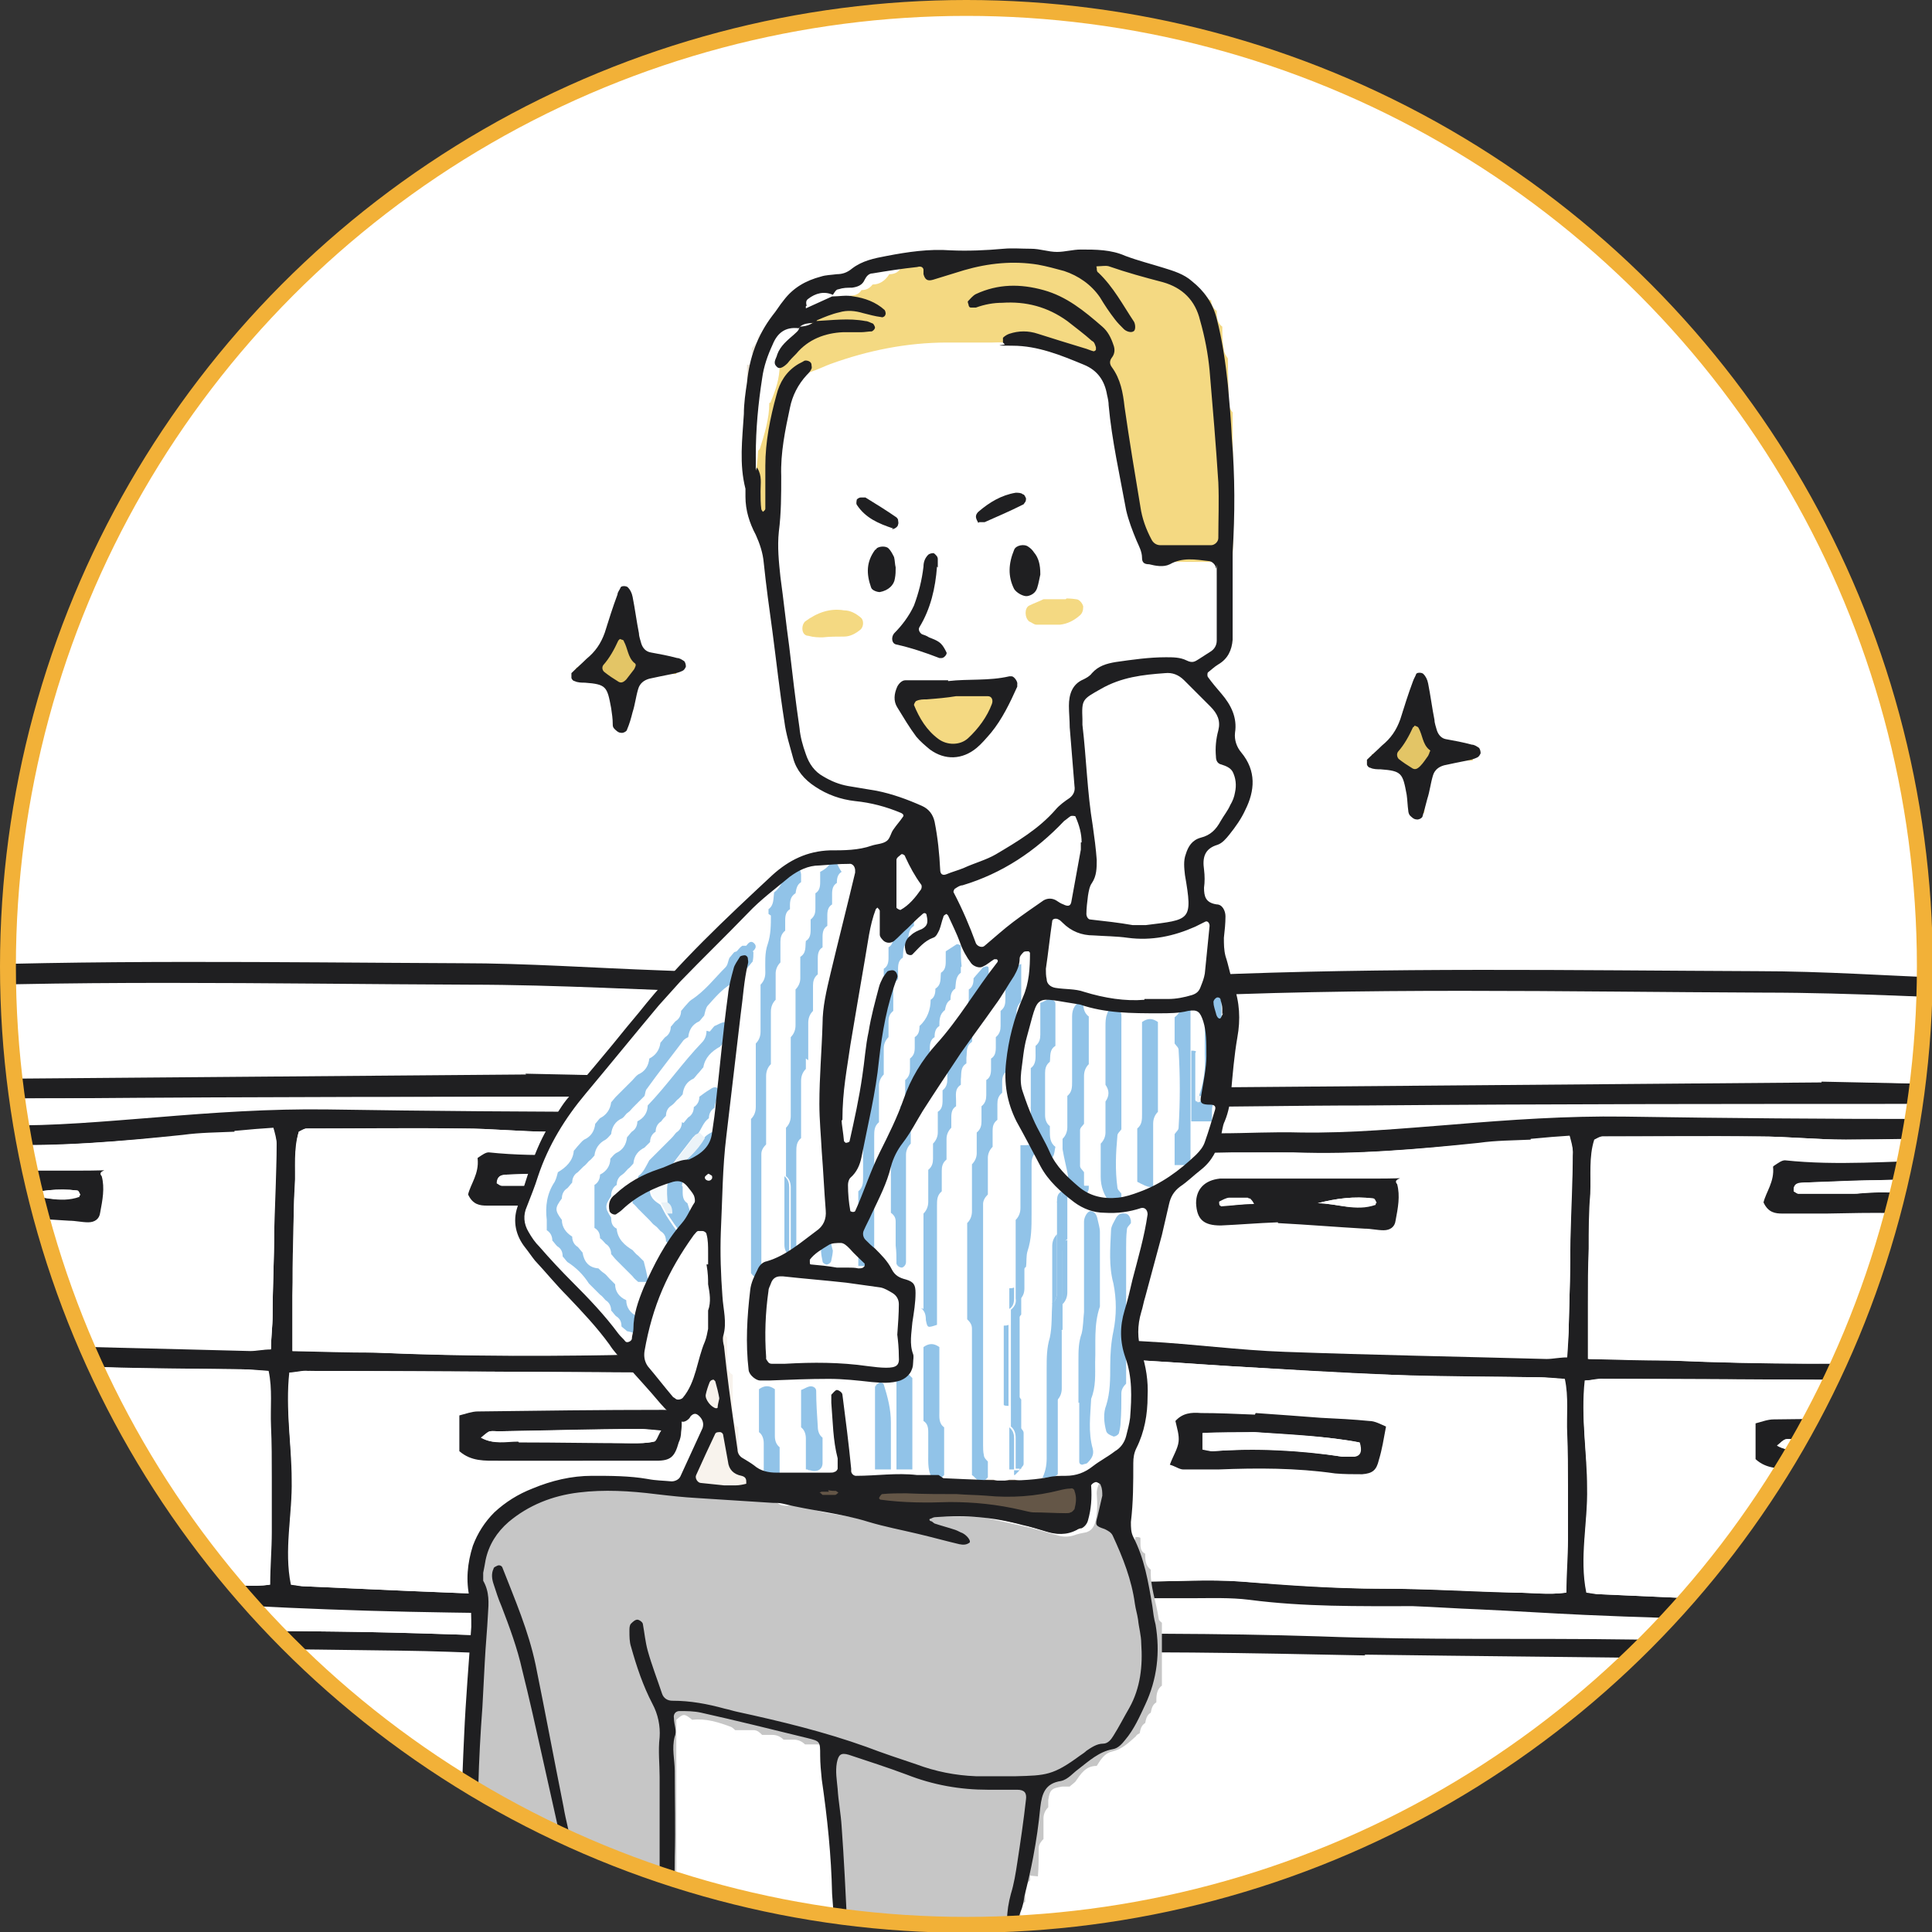 <?xml version="1.0" encoding="UTF-8"?>
<svg id="_圖層_2" data-name=" 圖層 2" xmlns="http://www.w3.org/2000/svg" version="1.1" xmlns:xlink="http://www.w3.org/1999/xlink" viewBox="0 0 243.1 243.1">
  <rect x="0" y="0" width="243.1" height="243.1" fill="#333333" stroke="none"/>
  <defs>
    <style>
      .cls-1 {
        fill: #727f76;
      }

      .cls-1, .cls-2, .cls-3, .cls-4, .cls-5, .cls-6, .cls-7, .cls-8, .cls-9, .cls-10, .cls-11, .cls-12, .cls-13, .cls-14, .cls-15, .cls-16, .cls-17, .cls-18, .cls-19, .cls-20, .cls-21, .cls-22, .cls-23, .cls-24, .cls-25, .cls-26, .cls-27, .cls-28, .cls-29, .cls-30, .cls-31, .cls-32, .cls-33, .cls-34, .cls-35, .cls-36 {
        stroke-width: 0px;
      }

      .cls-2 {
        fill: #ecf3f8;
      }

      .cls-3 {
        fill: #676767;
      }

      .cls-4 {
        fill: #645647;
      }

      .cls-5 {
        fill: #c4afaf;
      }

      .cls-6 {
        fill: #ecfbfb;
      }

      .cls-7 {
        fill: #1f1f21;
      }

      .cls-8 {
        fill: #8fa69e;
      }

      .cls-9 {
        fill: #f8f3ed;
      }

      .cls-10 {
        fill: #efe9dd;
      }

      .cls-37 {
        stroke: #f2b138;
        stroke-miterlimit: 10;
        stroke-width: 2px;
      }

      .cls-37, .cls-12 {
        fill: none;
      }

      .cls-11 {
        fill: #7a7c7c;
      }

      .cls-13 {
        fill: #9ea3a3;
      }

      .cls-14 {
        fill: #9c6b5e;
      }

      .cls-15 {
        fill: #f7f2eb;
      }

      .cls-16 {
        fill: #987171;
      }

      .cls-17 {
        fill: #e7dcca;
      }

      .cls-18 {
        fill: #89857c;
      }

      .cls-19 {
        fill: #f2f6f9;
      }

      .cls-20 {
        fill: #e3c566;
      }

      .cls-21 {
        fill: #d9caab;
      }

      .cls-22 {
        fill: #c6c6c6;
      }

      .cls-38 {
        clip-path: url(#clippath);
      }

      .cls-23 {
        fill: #e9f2f7;
      }

      .cls-24 {
        fill: #6d5f51;
      }

      .cls-25 {
        fill: #e8e5e3;
      }

      .cls-26 {
        fill: #f7fbfd;
      }

      .cls-27 {
        fill: #d6d6bf;
      }

      .cls-28 {
        fill: #757a7a;
      }

      .cls-29 {
        fill: #ece4d5;
      }

      .cls-30 {
        fill: #fbf9f6;
      }

      .cls-31 {
        fill: #fff;
      }

      .cls-32 {
        fill: #f3f5f5;
      }

      .cls-33 {
        fill: #ded9c4;
      }

      .cls-34 {
        fill: #645e4f;
      }

      .cls-35 {
        fill: #f4d982;
      }

      .cls-36 {
        fill: #91c3e8;
      }
    </style>
    <clipPath id="clippath">
      <circle class="cls-12" cx="121.6" cy="121.6" r="120.6"/>
    </clipPath>
  </defs>
  <g id="CON03">
    <g>
      <circle class="cls-31" cx="121.6" cy="121.6" r="120.6"/>
      <g class="cls-38">
        <g>
          <g>
            <path class="cls-7" d="M8.7,207.3c-14.6-.3-29-.6-43.3-.2-2.1,0-4.1,0-6.2-.4-2.5-.3-2.7-.4-3-2.9-.5-3.5-1.1-7-1.1-10.6,0-14.5.2-29.1.3-43.6,0-4,0-8,0-12,0-.7.1-1.4.4-2,1.7-4.1,3.3-8.2,5.1-12.5,1.1-.8,2.7-.6,4.1-.7,7.8-.3,15.6-.4,23.3-.7,23.2-1,46.5-.6,69.7-.5,8.3,0,16.7.6,25.1.9,4.6.2,9.2.2,13.7.3,1.5,0,3,0,4.5.2,1.4,0,2.4.6,2.4,2.3s.7,1.3,1.2,1.9c2.9,3,5.7,5.9,8.7,8.8,1.7,1.6,2.4,3.5,2.2,5.8-.2,2.3-.3,4.6-.4,6.9-.1,2.2-.3,4.3-.3,6.5-.1,7.8-.1,15.6-.4,23.3-.1,4-.6,8-1.1,12-.7,5.9-1.6,11.8-1.2,17.8,0,.3-.2.6-.3,1.1-3.1.2-6.3.6-9.4.7-2.3.1-4.6,0-6.9.2-6.4.4-12.8-.7-19.2-1.1-.8,0-1.6-.2-2.4-.2-7.9-.3-15.8-.8-23.7-.9-13.8-.2-27.7-.3-41.9-.5h0ZM66.1,135.1c14.6.3,29.2.6,43.9,1,0-.3,0-.6-.1-.8-2.6-2.6-5.1-5.3-7.8-7.7-3.1-2.6-3.2-2.5-7.4-2.6-.7,0-1.4,0-2.1,0-11.2-.4-22.4-1-33.6-1-25.3-.1-50.6-.7-75.9.6-5.3.3-10.5.2-15.8.3-1.6,0-3.2.2-4.7.3-.6,1.9-1.3,3.7-1.8,5.4-.5,1.7-1.6,3.2-1.7,5.2.8,0,1.4.1,2,.1,10.4,0,20.8,0,31.3-.1,24.4-.2,48.8-.4,73.8-.6h0ZM112.9,166.1c-.6-8.6.1-17.1.6-25.7,0-.3-.2-.6-.3-1.1-2.4-.2-4.7-.6-7.1-.7-8.5-.3-16.9-.6-25.4-.6-24.1,0-48.1,0-72.2.2-8.9,0-17.9.2-26.8.2-6.6,0-13.3,0-19.9,0-1.1,0-2.2.1-3.6.2,0,1.9-.2,3.6-.2,5.3-.2,14.6-.3,29.3-.4,44,0,3.8.2,7.6.4,11.3,0,1.7.4,3.4.9,5,2,.6,4,.5,5.9.5,12.7-.1,25.4-.2,38.1.2,13.2.4,26.3.2,39.5.4,9.2.1,18.3.5,27.5.8,3.7.1,7.3.2,11,.7,8,1.1,16,.7,24,.4,1.7,0,3.4-.2,4.9-1.1.2-1.6.3-3.1.4-4.5.4-3.8.6-7.5,1.1-11.3.6-4.9,1.2-9.8,1.1-14.7,0-3,.2-5.9.4-9.5h0Z"/>
            <path class="cls-31" d="M65.8,135.1c-24.7.2-49.1.4-73.5.6-10.4,0-20.8.1-31.2.1-.6,0-1.1,0-2-.1,0-2,1.2-3.5,1.7-5.2.5-1.8,1.1-3.5,1.8-5.4,1.5-.1,3.1-.3,4.7-.3,5.3-.1,10.5,0,15.8-.3,25.3-1.3,50.6-.7,75.9-.6,11.2,0,22.4.7,33.6,1,.7,0,1.4,0,2.1,0,4.3,0,4.4,0,7.4,2.6,2.8,2.4,5.2,5.1,7.8,7.7.1.1,0,.4.1.8-14.6-.3-29.3-.6-44.2-1h0Z"/>
            <path class="cls-31" d="M112.9,166.4c-.2,3.3-.4,6.2-.4,9.2,0,4.9-.5,9.8-1.1,14.7-.5,3.7-.8,7.5-1.1,11.3-.1,1.5-.3,3-.4,4.5-1.5.9-3.2,1-4.9,1.1-8,.3-16,.6-24-.4-3.6-.5-7.3-.5-11-.7-9.2-.3-18.3-.7-27.5-.8-13.2-.2-26.3.1-39.5-.4-12.7-.4-25.4-.4-38.1-.2-1.9,0-3.9,0-5.9-.5-.5-1.6-.9-3.3-.9-5-.2-3.8-.4-7.6-.4-11.3,0-14.6.3-29.3.4-44,0-1.7.2-3.4.2-5.3,1.4,0,2.5-.2,3.6-.2,6.6,0,13.3,0,19.9,0,8.9,0,17.9-.2,26.8-.2,24.1,0,48.1-.2,72.2-.2,8.5,0,16.9.3,25.4.6,2.4,0,4.7.5,7.1.7.1.5.3.8.3,1.1-.5,8.6-1.2,17.1-.7,26h0ZM89.5,202.3c2.1,0,4.1,0,6.2.2,3.5.3,7.1,0,10.5,1.3,2,.7,3.1-.2,3.3-2.2.1-.9,0-1.8,0-2.7,0-1.5,0-3,0-4.5.2-4.4.6-8.9.7-13.4.2-9.1.2-18.3.3-27.4,0-3.3.2-6.6.4-9.9.1-2.8-.1-3.1-2.9-3.5-1.9-.3-3.9-.4-5.8-.4-7.7,0-15.3.3-23,.3-12.7,0-25.4,0-38.1-.3-7.2-.1-14.4.4-21.6,1-6.4.5-12.8,1.2-19.2,1-3.3,0-6.6,0-10,.1-5.4,0-10.8-.3-16-1.3-4.4-.9-8.6-.2-12.9.9,0,.7-.3,1.2-.3,1.8-.1,10.5-.3,21.1-.3,31.6,0,7.3.3,14.6.4,22,0,.9,0,1.8,0,2.8.1,1.9.8,2.4,2.7,1.8,2.3-.6,4.6-1.2,7.1-1.1,5.3,0,10.5,0,15.8,0,2.4,0,4.8-.1,7.2.2,6.8.9,13.7.7,20.6.8,2.7,0,5.5.2,8.2.4,4.5.2,8.9.6,13.4.7,6.8.3,13.5.4,20.2.6,5.3.1,10.5.2,15.8.1,5.5-.1,11-.4,17.2-.7h0Z"/>
            <path class="cls-7" d="M89.1,202.3c-5.8.2-11.3.6-16.8.7-5.3,0-10.5,0-15.8-.1-6.8-.1-13.5-.3-20.2-.6-4.5-.2-8.9-.5-13.4-.7-2.7-.1-5.5-.3-8.2-.4-6.9,0-13.7.1-20.6-.8-2.4-.3-4.8-.2-7.2-.2-5.3,0-10.5,0-15.8,0-2.4,0-4.8.5-7.1,1.1-1.9.5-2.6,0-2.7-1.8,0-.9,0-1.8,0-2.8-.1-7.3-.4-14.6-.4-22,0-10.5.2-21.1.3-31.6,0-.6.2-1.1.3-1.8,4.3-1.1,8.5-1.7,12.9-.9,5.3,1,10.6,1.4,16,1.3,3.3,0,6.6-.2,10-.1,6.4.1,12.8-.5,19.2-1,7.2-.6,14.4-1.1,21.6-1,12.7.2,25.4.3,38.1.3,7.7,0,15.3-.2,23-.3,1.9,0,3.9.1,5.8.4,2.8.4,3,.8,2.9,3.5-.1,3.3-.3,6.6-.4,9.9-.1,9.1-.1,18.3-.3,27.4,0,4.5-.5,8.9-.7,13.4,0,1.5,0,3,0,4.5,0,.9,0,1.8,0,2.7-.2,2.1-1.3,2.9-3.3,2.2-3.4-1.2-7-1-10.5-1.3-2.1-.2-4.1-.1-6.5-.2h0ZM47.5,170.2c11.3.5,22.7.4,34,.2,6.2-.1,12.4.1,18.5.2,1.3,0,2.5,0,3.8.1,1.3,0,2.7.1,4.3.2-.1-2.6-.3-4.8-.3-7.1,0-2.4.2-4.8.3-7.2,0-2.3.2-4.6.2-6.9,0-2.4.4-4.8-.3-7.3-2-.1-3.9-.4-5.8-.4-11,0-22,.3-33,.4-3.7,0-7.3-.4-11-.4-6.5,0-13.1,0-19.6,0-.3,0-.6.2-1,.4-.6,2.2-.3,4.5-.5,6.8-.1,2.3-.2,4.6-.2,6.9,0,2.3,0,4.6-.1,6.9,0,2.2,0,4.5,0,7,3.5,0,6.8.1,10.7.2h0ZM107.2,193.3c.1-.9.3-1.8.4-2.7.2-5.1.4-10.3.5-15.4,0-.4-.2-.9-.3-1.4-.7-.1-1.4-.4-2-.4-4.3-.2-8.7-.5-13-.6-17.9-.2-35.9-.2-53.9-.3-.8,0-1.5.2-2.4.2-.6,4.6.2,9.1.3,13.5,0,4.4-1,8.8-.1,13.2.7,0,1.1.2,1.6.2,8.8.4,17.6.8,26.4,1.1,1.8,0,3.7,0,5.5,0,2.5-.1,5-.3,7.5-.4,2.3-.1,4.6-.2,6.8-.3,2.2,0,4.3-.1,6.5-.1,2.3,0,4.6.2,6.9.4,3,.2,5.9.5,9.1.7,0-2.2.1-4.6.3-7.6h0ZM-36.6,181.4c0,5,.1,10.1.2,15.1,0,.7.2,1.5.4,2.4,4.1-1.2,7.9-1.2,11.8-.9,1.6.1,3.2,0,4.8,0,4.1,0,8.2-.3,12.4,0,5.9.5,11.8.9,17.8.9,5.6,0,11.2.4,16.8.5,2,0,4.1.3,6.3,0,0-2.3.2-4.5.2-6.6,0-2.3,0-4.6,0-6.9,0-2.2,0-4.4-.1-6.5-.1-2.2.2-4.5-.3-6.9-1.2,0-2.3-.2-3.3-.2-6.1-.1-12.1,0-18.2-.3-6.9-.3-13.7-.7-20.6-1.1-4.9-.3-9.8-.7-14.7-.9-4.4-.1-8.9,0-13.4,0,0,0-.2.2-.2.4,0,3.4,0,6.9,0,11h0ZM29.5,142.4c-2.2.1-4.3.1-6.5.4-7.7.8-15.5,1.5-23.3,1.2-2.6,0-5.3,0-7.9,0-6.2.2-12.3-.2-18.4-1.3-3.3-.6-6.6-.4-9.9.9,0,2.7-.1,5.3-.2,7.9,0,2.5-.1,5,0,7.5,0,2.6-.3,5.2.3,8,1.6.1,3.1.3,4.6.3,4.3.1,8.7.1,13,.4,5.8.4,11.6,1.1,17.4,1.3,11,.4,21.9.6,32.9.9.8,0,1.5-.1,2.6-.2,0-1.5.2-2.9.2-4.2,0-3.5.2-7.1.2-10.6,0-3.7.2-7.3.3-11,0-.6-.2-1.3-.4-2-1.5.1-2.9.2-4.9.4h0Z"/>
            <path class="cls-31" d="M47.2,170.2c-3.6,0-6.9-.1-10.4-.2,0-2.5,0-4.8,0-7,0-2.3,0-4.6.1-6.9s0-4.6.2-6.9c.1-2.3-.2-4.6.5-6.8.4-.2.7-.4,1-.4,6.5,0,13.1-.1,19.6,0,3.7,0,7.3.4,11,.4,11,0,22-.3,33-.4,1.9,0,3.9.3,5.8.4.7,2.6.3,4.9.3,7.3,0,2.3,0,4.6-.2,6.9,0,2.4-.3,4.8-.3,7.2s.2,4.5.3,7.1c-1.6,0-2.9-.2-4.3-.2-1.3,0-2.5,0-3.8-.1-6.2-.1-12.4-.4-18.5-.2-11.3.3-22.7.3-34.3-.2h0ZM60,145.9c.3,1.6-.8,3-1.1,4.3.6,1.2,1.5,1.3,2.4,1.4,1.8,0,3.7,0,5.5,0,5.7-.1,11.4-.4,17.1.7,2.4.4,3.6.1,3.4-3.1,0-.6,0-1.1.1-1.7,0-2.1-.3-2.6-2.6-2.6-1.1,0-2.3,0-3.4,0-6.6.2-13.2.7-19.9,0-.4,0-.8.3-1.5.9h0Z"/>
            <path class="cls-31" d="M107.1,193.7c-.1,2.7-.2,5.1-.2,7.3-3.2-.2-6.1-.5-9.1-.7-2.3-.2-4.6-.3-6.9-.4-2.2,0-4.3,0-6.5.1-2.3,0-4.6.2-6.8.3-2.5.1-5,.3-7.5.4-1.8,0-3.7.2-5.5,0-8.8-.3-17.6-.7-26.4-1.1-.4,0-.9-.1-1.6-.2-.9-4.4.2-8.8.1-13.2,0-4.4-.8-8.9-.3-13.5.8,0,1.6-.3,2.4-.2,17.9,0,35.9.2,53.9.3,4.3,0,8.7.4,13,.6.7,0,1.3.3,2,.4.1.6.3,1,.3,1.4-.2,5.1-.3,10.3-.5,15.4,0,.9-.2,1.8-.4,3h0ZM73.7,183.8c3,0,5.9,0,8.9,0,1.9,0,2.3-.5,2.9-2.3.1-.4.2-.9.3-1.3.3-2.1-.2-2.8-2.3-2.8-7.8,0-15.5.1-23.3.2-.7,0-1.5.3-2.3.5v4.5c1.5,1.3,3.2,1.1,4.9,1.2,3.4,0,6.8,0,11,0h0Z"/>
            <path class="cls-31" d="M-36.6,181c0-3.8,0-7.2,0-10.6,0-.2.2-.4.2-.4,4.5,0,9-.1,13.4,0,4.9.2,9.8.6,14.7.9,6.8.4,13.7.9,20.6,1.1,6.1.2,12.1.2,18.2.3,1,0,2,.1,3.3.2.5,2.3.2,4.6.3,6.9.1,2.2.1,4.3.1,6.5s0,4.6,0,6.9c0,2.1-.2,4.3-.2,6.6-2.2.3-4.3,0-6.3,0-5.6-.2-11.2-.5-16.8-.5-6,0-11.9-.5-17.8-.9-4.1-.3-8.2,0-12.4,0-1.6,0-3.2.2-4.8,0-3.9-.3-7.8-.3-11.8.9-.1-.9-.4-1.6-.4-2.4,0-5-.1-10.1-.2-15.4h0ZM-5.4,176.8c-2.2,0-4.3-.1-6.5-.2-1.1,0-2.3,0-3.2,1,.1.8.5,1.7.4,2.6-.1.9-.7,1.8-1.1,2.9.7.3,1.2.6,1.7.6,1.5,0,3,0,4.4,0,4.9-.2,9.8-.2,14.7.5,1.1.2,2.3.2,3.4.1,1.3,0,1.8-.5,2.1-1.8.3-1.3.5-2.6.8-4.2-.7-.2-1.4-.6-2.1-.7-2-.2-4.1-.2-6.2-.4-2.6-.2-5.2-.4-8.5-.6h0Z"/>
            <path class="cls-31" d="M29.8,142.4c1.7-.1,3-.2,4.6-.4.1.8.4,1.4.4,2,0,3.7-.2,7.3-.3,11,0,3.5-.2,7.1-.2,10.6,0,1.3-.2,2.7-.2,4.2-1,0-1.8.2-2.6.2-11-.3-22-.5-32.9-.9-5.8-.2-11.6-1-17.4-1.3-4.3-.3-8.7-.2-13-.4-1.5,0-2.9-.2-4.6-.3-.5-2.8-.2-5.4-.3-8,0-2.5,0-5,0-7.5,0-2.6.1-5.2.2-7.9,3.3-1.3,6.6-1.5,9.9-.9,6.1,1.2,12.2,1.6,18.4,1.3,2.6,0,5.3-.1,7.9,0,7.8.2,15.5-.5,23.3-1.2,2.2-.2,4.3-.2,6.8-.4h0ZM-1.9,152.8c3.5.2,7.1.5,10.6.7.8,0,1.6.2,2.4.2.8,0,1.3-.4,1.5-1.2.3-1.6.6-3.1.2-4.6-1-1-2-.7-3-.7-5.7,0-11.5,0-17.2,0-.7,0-1.4,0-2.1,0-1.9.2-3,1.3-3,3.1,0,2,.9,2.8,3,2.8,2.3,0,4.6-.2,7.5-.4h0Z"/>
            <path class="cls-7" d="M60.1,145.7c.6-.4,1-.7,1.4-.7,6.6.7,13.2.1,19.9,0,1.1,0,2.3-.1,3.4,0,2.2,0,2.6.5,2.6,2.6,0,.6-.1,1.1-.1,1.7.2,3.2-.9,3.5-3.4,3.1-5.7-1-11.4-.8-17.1-.7-1.8,0-3.7,0-5.5,0-.9,0-1.8-.1-2.4-1.4.3-1.3,1.4-2.6,1.2-4.5h0ZM70.6,149.2c4.7-.5,9.3.3,14,.6v-2.4c-1,0-2-.1-3-.1-2.8,0-5.7.1-8.5.2-3.1,0-6.2.2-9.2.3-.6,0-1.4,0-1.3,1.1.2.1.4.3.6.3,2.3,0,4.6,0,7.5,0h0Z"/>
            <path class="cls-7" d="M73.3,183.8c-3.8,0-7.2,0-10.6,0-1.7,0-3.4.1-4.9-1.2v-4.5c.8-.2,1.6-.5,2.3-.5,7.8-.1,15.5-.2,23.3-.2,2.1,0,2.6.6,2.3,2.8,0,.4-.1.9-.3,1.3-.5,1.8-1,2.3-2.8,2.3-3,0-5.9,0-9.2,0h0ZM65.5,181.4c4.7,0,9.3.1,14,.2.9,0,1.8,0,2.7-.2.3,0,.5-.8.9-1.4-1.1,0-1.9-.2-2.7-.2-5.9,0-11.8.2-17.8.3-.3,0-.7,0-1,0-.3.1-.6.4-1.1.8,1.6.9,3,.4,4.9.4h0Z"/>
            <path class="cls-7" d="M-5,176.8c3,.2,5.6.4,8.2.6,2,.1,4.1.2,6.2.4.7,0,1.4.4,2.1.7-.3,1.6-.5,2.9-.8,4.2-.3,1.3-.8,1.7-2.1,1.8-1.1,0-2.3,0-3.4-.1-4.9-.7-9.8-.7-14.7-.5-1.5,0-3,0-4.5,0-.5,0-1-.4-1.7-.6.5-1.1,1-2,1.1-2.9.1-.8-.2-1.7-.4-2.6.9-1,2-1.1,3.2-1,2.2,0,4.3.1,6.8.2h0ZM-5.5,179.2c-2,0-4.1,0-6.2.1v2.1c.5,0,.9.2,1.2.2,5.5-.4,10.9-.1,16.4.7.4,0,.9,0,1.4,0,.9-.1,1-.8.7-1.8-4.1-.8-8.5-.9-13.4-1.3h0Z"/>
            <path class="cls-7" d="M-2.3,152.8c-2.6.1-4.9.3-7.2.4-2.2,0-3-.8-3-2.8,0-1.8,1-2.9,3-3.1.7,0,1.4,0,2.1,0,5.7,0,11.5,0,17.2,0s2.1-.3,3,.7c.4,1.5.1,3-.2,4.6-.1.8-.7,1.2-1.5,1.2-.8,0-1.6-.2-2.4-.2-3.5-.2-7.1-.5-11-.7h0ZM10.1,150.3c-.1-.2-.2-.5-.4-.5-2.4-.3-4.7,0-7,.6,2.4,0,4.8,1.1,7.4,0h0ZM-6,149.7c-.8,0-1.6,0-2.3,0-.4,0-.9.3-1.3.5,0,.2,0,.4.1.5,1.4,0,2.8-.2,4.2-.3,0-.2-.2-.4-.7-.7Z"/>
            <path class="cls-31" d="M70.3,149.2c-2.6,0-4.9,0-7.2,0-.2,0-.4-.2-.6-.3,0-1,.7-1,1.3-1.1,3.1-.1,6.2-.2,9.2-.3,2.8,0,5.7-.1,8.5-.2,1,0,2,0,3,.1v2.4c-4.8-.4-9.4-1.1-14.4-.6h0Z"/>
            <path class="cls-31" d="M65.2,181.4c-1.6,0-3,.4-4.6-.5.5-.4.7-.7,1.1-.8.3-.1.7,0,1,0,5.9-.1,11.8-.2,17.8-.3.8,0,1.6.1,2.7.2-.4.6-.6,1.4-.9,1.4-.9.2-1.8.2-2.7.2-4.7,0-9.3-.1-14.3-.1h0Z"/>
            <path class="cls-31" d="M-5.2,179.2c4.6.3,8.9.5,13.1,1.3.3,1,.2,1.6-.7,1.8-.4,0-.9,0-1.4,0-5.4-.9-10.9-1.1-16.4-.7-.3,0-.7-.1-1.2-.2v-2.1c2.2,0,4.2,0,6.5-.1h0Z"/>
            <path class="cls-31" d="M10,150.6c-2.5.9-4.9-.2-7.3-.2,2.3-.6,4.6-.9,7-.6.2,0,.3.3.3.8h0Z"/>
            <path class="cls-31" d="M-5.8,149.8c.3.3.4.5.5.7-1.4,0-2.8.2-4.2.3,0-.2,0-.4-.1-.5.4-.2.8-.4,1.3-.5.8,0,1.5,0,2.5,0Z"/>
          </g>
          <g>
            <path class="cls-7" d="M171.8,208.3c-14.6-.3-29-.6-43.3-.2-2.1,0-4.1,0-6.2-.4-2.6-.3-2.7-.4-3-2.9-.5-3.5-1.1-7-1.1-10.6,0-14.5.2-29.1.3-43.6,0-4,0-8,0-12,0-.7.1-1.4.4-2,1.6-4.1,3.4-8.2,5.1-12.5,1.1-.8,2.7-.6,4.1-.7,7.8-.3,15.6-.4,23.3-.7,23.2-1,46.5-.6,69.7-.5,8.4,0,16.7.6,25,.9,4.6.2,9.2.2,13.7.3,1.5,0,3,0,4.5.2,1.4,0,2.4.6,2.4,2.3s.7,1.3,1.2,1.9c2.9,3,5.7,5.9,8.7,8.8,1.7,1.6,2.4,3.5,2.2,5.8-.2,2.3-.3,4.6-.4,6.9-.1,2.2-.3,4.3-.3,6.5-.1,7.8-.1,15.6-.4,23.3-.1,4-.6,8-1,12-.7,5.9-1.6,11.8-1.2,17.8,0,.3-.2.6-.3,1.1-3.1.2-6.3.6-9.4.7-2.3.1-4.6,0-6.9.2-6.4.4-12.8-.7-19.2-1.1-.8,0-1.6-.2-2.4-.2-7.9-.3-15.8-.8-23.7-.9-13.9-.2-27.7-.3-41.9-.5h0ZM229.2,136.1c14.6.3,29.2.6,43.9,1,0-.3,0-.6-.1-.8-2.6-2.6-5.1-5.3-7.8-7.7-3-2.6-3.2-2.5-7.4-2.6-.7,0-1.4,0-2.1,0-11.2-.4-22.4-1-33.6-1-25.3-.1-50.6-.7-75.9.6-5.3.3-10.5.2-15.8.3-1.6,0-3.2.2-4.7.3-.6,1.9-1.3,3.7-1.8,5.4-.5,1.7-1.6,3.2-1.7,5.2.8,0,1.4.1,2,.1,10.4,0,20.8,0,31.2-.1,24.4-.2,48.8-.4,73.8-.6h0ZM276,167c-.6-8.6.1-17.1.6-25.7,0-.3-.2-.6-.3-1.1-2.4-.2-4.7-.6-7.1-.7-8.5-.3-16.9-.6-25.4-.6-24,0-48.1,0-72.1.2-8.9,0-17.9.2-26.8.2-6.6,0-13.3,0-19.9,0-1.1,0-2.2.1-3.6.2,0,1.9-.2,3.6-.2,5.3-.2,14.6-.3,29.3-.4,44,0,3.8.2,7.6.4,11.3,0,1.7.4,3.4.9,5,2.1.6,4,.5,5.9.5,12.7-.1,25.4-.2,38.1.2,13.2.4,26.3.2,39.5.4,9.2.1,18.3.5,27.5.8,3.7.1,7.4.2,11,.7,8,1.1,16,.7,24,.4,1.7,0,3.4-.2,4.9-1.1.2-1.6.3-3.1.5-4.5.4-3.8.6-7.5,1.1-11.3.6-4.9,1.2-9.8,1.1-14.7,0-3,.2-5.9.4-9.5h0Z"/>
            <path class="cls-31" d="M228.8,136.1c-24.7.2-49.1.4-73.5.6-10.4,0-20.8.1-31.2.1-.6,0-1.1,0-2-.1,0-2,1.2-3.5,1.7-5.2.5-1.8,1.1-3.5,1.8-5.4,1.5-.1,3.1-.3,4.7-.3,5.3-.1,10.5,0,15.8-.3,25.3-1.3,50.6-.7,75.9-.6,11.2,0,22.4.7,33.6,1,.7,0,1.4,0,2.1,0,4.3,0,4.4,0,7.4,2.6,2.8,2.4,5.2,5.1,7.8,7.7.1.1,0,.4.1.8-14.6-.3-29.3-.6-44.2-1h0Z"/>
            <path class="cls-31" d="M276,167.4c-.2,3.3-.5,6.2-.4,9.2,0,4.9-.5,9.8-1.1,14.7-.5,3.7-.8,7.5-1.1,11.3-.1,1.5-.3,3-.5,4.5-1.5.9-3.2,1-4.9,1.1-8,.3-16,.6-24-.4-3.6-.5-7.3-.5-11-.7-9.1-.3-18.3-.7-27.5-.8-13.2-.2-26.4.1-39.5-.4-12.7-.4-25.4-.4-38.1-.2-1.9,0-3.9,0-5.9-.5-.6-1.6-.9-3.3-.9-5-.1-3.8-.4-7.6-.4-11.3,0-14.6.3-29.3.4-44,0-1.7.2-3.4.2-5.3,1.4,0,2.5-.2,3.6-.2,6.6,0,13.3,0,19.9,0,8.9,0,17.9-.2,26.8-.2,24.1,0,48.1-.2,72.2-.2,8.5,0,16.9.3,25.4.6,2.4,0,4.7.5,7.1.7.1.5.3.8.3,1.1-.5,8.6-1.2,17.1-.7,26h0ZM252.5,203.3c2.1,0,4.1,0,6.2.2,3.5.3,7.1,0,10.5,1.3,2,.7,3.1-.2,3.3-2.2.1-.9,0-1.8,0-2.7,0-1.5,0-3,0-4.5.2-4.4.6-8.9.7-13.4.2-9.1.2-18.3.3-27.4,0-3.3.2-6.6.4-9.9.1-2.8-.1-3.1-2.9-3.5-1.9-.3-3.9-.4-5.8-.4-7.7,0-15.3.3-23,.3-12.7,0-25.4,0-38.1-.3-7.2-.1-14.4.4-21.6,1-6.4.5-12.8,1.2-19.2,1-3.3,0-6.6,0-10,.1-5.4,0-10.8-.3-16.1-1.3-4.4-.9-8.6-.2-12.9.9-.1.7-.3,1.2-.3,1.8-.1,10.5-.3,21.1-.3,31.6,0,7.3.3,14.6.4,22,0,.9,0,1.8,0,2.8.1,1.9.8,2.4,2.7,1.8,2.3-.6,4.6-1.2,7.1-1.1,5.3,0,10.5,0,15.8,0,2.4,0,4.8-.1,7.2.2,6.8.9,13.7.7,20.6.8,2.7,0,5.5.2,8.2.4,4.5.2,8.9.6,13.4.7,6.8.3,13.5.4,20.2.6,5.3.1,10.5.2,15.8.1,5.5-.1,11-.4,17.1-.7h0Z"/>
            <path class="cls-7" d="M252.2,203.2c-5.8.2-11.3.6-16.8.7-5.3,0-10.5,0-15.8-.1-6.8-.1-13.5-.3-20.2-.6-4.5-.2-8.9-.5-13.4-.7-2.7-.1-5.5-.3-8.2-.4-6.9,0-13.7.1-20.6-.8-2.4-.3-4.8-.2-7.2-.2-5.3,0-10.5,0-15.8,0-2.4,0-4.8.5-7.1,1.1-1.9.5-2.6,0-2.7-1.8,0-.9,0-1.8,0-2.8-.1-7.3-.4-14.6-.4-22,0-10.5.2-21.1.3-31.6,0-.6.2-1.1.3-1.8,4.3-1.1,8.5-1.7,12.9-.9,5.3,1,10.6,1.4,16.1,1.3,3.3,0,6.6-.2,10-.1,6.4.1,12.8-.5,19.2-1,7.2-.6,14.4-1.1,21.6-1,12.7.2,25.4.3,38.1.3,7.7,0,15.3-.2,23-.3,1.9,0,3.9.1,5.8.4,2.8.4,3,.8,2.9,3.5-.1,3.3-.3,6.6-.4,9.9-.1,9.1-.1,18.3-.3,27.4,0,4.5-.5,8.9-.7,13.4,0,1.5,0,3,0,4.5,0,.9,0,1.8,0,2.7-.2,2.1-1.3,2.9-3.3,2.2-3.4-1.2-7-1-10.5-1.3-2-.2-4.1-.1-6.5-.2h0ZM210.6,171.2c11.3.5,22.7.4,34,.2,6.2-.1,12.4.1,18.5.2,1.3,0,2.5,0,3.8.1,1.3,0,2.7.1,4.3.2-.1-2.6-.3-4.8-.3-7.1,0-2.4.2-4.8.3-7.2,0-2.3.2-4.6.2-6.9,0-2.4.4-4.8-.3-7.3-2-.1-3.9-.4-5.8-.4-11,0-22,.3-33,.4-3.7,0-7.3-.4-11-.4-6.5,0-13.1,0-19.6,0-.3,0-.6.2-1,.4-.6,2.2-.3,4.5-.5,6.8-.1,2.3-.2,4.6-.2,6.9s-.1,4.6-.1,6.9c0,2.2,0,4.5,0,7,3.5,0,6.8.1,10.7.2h0ZM270.2,194.3c.1-.9.3-1.8.4-2.7.2-5.1.4-10.3.5-15.4,0-.4-.2-.9-.3-1.4-.7-.1-1.4-.4-2-.4-4.3-.2-8.7-.5-13-.6-18-.2-35.9-.2-53.9-.3-.8,0-1.5.2-2.4.2-.6,4.6.2,9.1.3,13.5,0,4.4-1,8.8-.1,13.2.6,0,1.1.2,1.6.2,8.8.4,17.6.8,26.4,1.1,1.8,0,3.7,0,5.5,0,2.5-.1,5-.3,7.5-.4,2.3-.1,4.6-.2,6.9-.3,2.2,0,4.3-.1,6.5-.1,2.3,0,4.6.2,6.9.4,3,.2,5.9.5,9.1.7,0-2.2.1-4.6.3-7.6h0ZM126.5,182.4c0,5,.1,10.1.2,15.1,0,.7.2,1.5.4,2.4,4.1-1.2,7.9-1.2,11.8-.9,1.6.1,3.2,0,4.8,0,4.1,0,8.2-.3,12.4,0,5.9.5,11.9.9,17.8.9,5.6,0,11.2.4,16.8.5,2,0,4.1.3,6.3,0,0-2.3.2-4.5.2-6.6,0-2.3,0-4.6,0-6.9,0-2.2,0-4.4-.1-6.5-.1-2.2.2-4.5-.3-6.9-1.2,0-2.3-.2-3.3-.2-6.1-.1-12.1,0-18.2-.3-6.9-.3-13.7-.7-20.6-1.1-4.9-.3-9.8-.7-14.7-.9-4.4-.1-8.9,0-13.4,0,0,0-.2.2-.2.4,0,3.4,0,6.9,0,11h0ZM192.6,143.4c-2.2.1-4.4.1-6.5.4-7.7.8-15.5,1.5-23.3,1.2-2.6,0-5.3,0-7.9,0-6.2.2-12.3-.2-18.4-1.3-3.3-.6-6.6-.4-9.9.9,0,2.7-.1,5.3-.2,7.9,0,2.5-.1,5,0,7.5,0,2.6-.3,5.2.3,8,1.6.1,3.1.3,4.6.3,4.3.1,8.7.1,13,.4,5.8.4,11.6,1.1,17.4,1.3,11,.4,21.9.6,32.9.9.8,0,1.5-.1,2.6-.2,0-1.5.2-2.9.2-4.2.1-3.5.2-7.1.2-10.6,0-3.7.2-7.3.3-11,0-.6-.2-1.3-.4-2-1.5.1-2.9.2-4.9.4h0Z"/>
            <path class="cls-31" d="M210.2,171.2c-3.6,0-6.9-.1-10.4-.2,0-2.5,0-4.8,0-7,0-2.3,0-4.6.1-6.9,0-2.3,0-4.6.2-6.9.1-2.3-.2-4.6.5-6.8.4-.2.7-.4,1-.4,6.5,0,13.1-.1,19.6,0,3.7,0,7.3.4,11,.4,11,0,22-.3,33-.4,1.9,0,3.9.3,5.8.4.7,2.6.3,4.9.3,7.3,0,2.3,0,4.6-.2,6.9,0,2.4-.3,4.8-.3,7.2s.2,4.5.3,7.1c-1.6,0-2.9-.2-4.3-.2-1.3,0-2.5,0-3.8-.1-6.2-.1-12.4-.4-18.5-.2-11.3.3-22.7.3-34.4-.2h0ZM223,146.8c.3,1.6-.8,3-1.1,4.3.5,1.2,1.5,1.3,2.4,1.4,1.8,0,3.7,0,5.5,0,5.7-.1,11.4-.4,17.1.7,2.5.4,3.6.1,3.4-3.1,0-.6,0-1.1.1-1.7,0-2.1-.3-2.6-2.5-2.6-1.1,0-2.3,0-3.4,0-6.6.2-13.2.7-19.9,0-.4,0-.8.3-1.5.9h0Z"/>
            <path class="cls-31" d="M270.2,194.7c-.1,2.7-.2,5.1-.2,7.3-3.2-.2-6.1-.5-9.1-.7-2.3-.2-4.6-.3-6.9-.4-2.2,0-4.3,0-6.5.1-2.3,0-4.6.2-6.9.3-2.5.1-5,.3-7.5.4-1.8,0-3.7.2-5.5,0-8.8-.3-17.6-.7-26.4-1.1-.4,0-.9-.1-1.6-.2-.9-4.4.2-8.8.1-13.2,0-4.4-.8-8.9-.3-13.5.9,0,1.6-.3,2.4-.2,18,0,35.9.2,53.9.3,4.3,0,8.7.4,13,.6.7,0,1.3.3,2,.4.1.6.3,1,.3,1.4-.2,5.1-.3,10.3-.5,15.4,0,.9-.2,1.8-.4,3h0ZM236.7,184.8c3,0,5.9,0,8.9,0,1.9,0,2.3-.5,2.9-2.3.1-.4.2-.9.3-1.3.3-2.1-.2-2.8-2.3-2.8-7.8,0-15.5.1-23.3.2-.7,0-1.5.3-2.3.5v4.5c1.5,1.3,3.2,1.1,4.9,1.2,3.4,0,6.9,0,11,0h0Z"/>
            <path class="cls-31" d="M126.5,182c0-3.8,0-7.2,0-10.6,0-.2.2-.4.2-.4,4.5,0,9-.1,13.4,0,4.9.2,9.8.6,14.7.9,6.9.4,13.7.9,20.6,1.1,6.1.2,12.1.2,18.2.3,1,0,2,.1,3.3.2.5,2.3.2,4.6.3,6.9.1,2.2.1,4.3.1,6.5s0,4.6,0,6.9c0,2.1-.2,4.3-.2,6.6-2.2.3-4.3,0-6.3,0-5.6-.2-11.2-.5-16.8-.5-6,0-11.9-.5-17.8-.9-4.1-.3-8.2,0-12.4,0-1.6,0-3.2.2-4.8,0-3.9-.3-7.8-.3-11.8.9-.1-.9-.4-1.6-.4-2.4,0-5-.1-10.1-.2-15.4h0ZM157.7,177.8c-2.2,0-4.3-.1-6.5-.2-1.1,0-2.3,0-3.2,1,.1.8.5,1.7.4,2.6-.1.9-.7,1.8-1.1,2.9.7.3,1.2.6,1.7.6,1.5,0,3,0,4.4,0,4.9-.2,9.8-.2,14.7.5,1.1.2,2.3.2,3.4.1,1.3,0,1.8-.5,2.1-1.8.3-1.3.5-2.6.9-4.2-.7-.2-1.4-.6-2.1-.7-2-.2-4.1-.2-6.1-.4-2.6-.2-5.2-.4-8.5-.6h0Z"/>
            <path class="cls-31" d="M192.9,143.4c1.7-.1,3-.2,4.6-.4.1.8.4,1.4.4,2,0,3.7-.2,7.3-.3,11,0,3.5-.1,7.1-.2,10.6,0,1.3-.1,2.7-.2,4.2-1,0-1.8.2-2.6.2-11-.3-21.9-.5-32.9-.9-5.8-.2-11.6-1-17.4-1.3-4.3-.3-8.7-.2-13-.4-1.5,0-2.9-.2-4.6-.3-.5-2.8-.2-5.4-.3-8,0-2.5,0-5,0-7.5,0-2.6.1-5.2.2-7.9,3.4-1.3,6.6-1.5,9.9-.9,6.1,1.2,12.2,1.6,18.4,1.3,2.6,0,5.3-.1,7.9,0,7.8.2,15.5-.5,23.3-1.2,2.2-.2,4.3-.2,6.8-.4h0ZM161.1,153.8c3.5.2,7.1.5,10.6.7.8,0,1.6.2,2.4.2.8,0,1.3-.4,1.5-1.2.3-1.6.6-3.1.2-4.6-1-1-2-.7-3-.7-5.7,0-11.4,0-17.2,0-.7,0-1.4,0-2.1,0-1.9.2-3,1.3-3,3.1,0,2,.9,2.8,3.1,2.8,2.3,0,4.6-.2,7.5-.4h0Z"/>
            <path class="cls-7" d="M223.2,146.7c.6-.4,1-.7,1.4-.7,6.6.7,13.2.1,19.9,0,1.1,0,2.3-.1,3.4,0,2.2,0,2.6.5,2.5,2.6,0,.6-.1,1.1-.1,1.7.2,3.2-.9,3.5-3.4,3.1-5.7-1-11.4-.8-17.1-.7-1.8,0-3.7,0-5.5,0-.9,0-1.8-.1-2.4-1.4.3-1.3,1.4-2.6,1.2-4.5h0ZM233.7,150.2c4.6-.5,9.3.3,14,.6v-2.4c-1,0-2-.1-3-.1-2.9,0-5.7.1-8.5.2-3.1,0-6.1.2-9.2.3-.6,0-1.4,0-1.3,1.1.2.1.4.3.6.3,2.3,0,4.6,0,7.5,0h0Z"/>
            <path class="cls-7" d="M236.4,184.8c-3.8,0-7.2,0-10.6,0-1.7,0-3.5.1-4.9-1.2v-4.5c.8-.2,1.5-.5,2.3-.5,7.8-.1,15.5-.2,23.3-.2,2.1,0,2.6.6,2.3,2.8,0,.4-.1.9-.3,1.3-.5,1.8-1,2.3-2.9,2.3-3,0-5.9,0-9.2,0h0ZM228.6,182.4c4.7,0,9.3.1,14,.2.9,0,1.8,0,2.7-.2.3,0,.5-.8.9-1.4-1.1,0-1.9-.2-2.7-.2-5.9,0-11.9.2-17.8.3-.3,0-.7,0-1,0-.3.1-.6.4-1.1.8,1.6.9,3,.4,4.9.4h0Z"/>
            <path class="cls-7" d="M158,177.8c2.9.2,5.6.4,8.2.6,2.1.1,4.1.2,6.1.4.7,0,1.4.4,2.1.7-.3,1.6-.5,2.9-.9,4.2-.3,1.3-.8,1.7-2.1,1.8-1.1,0-2.3,0-3.4-.1-4.9-.7-9.8-.7-14.7-.5-1.5,0-3,0-4.4,0-.5,0-1-.4-1.7-.6.4-1.1,1-2,1.1-2.9.1-.8-.2-1.7-.4-2.6.9-1,2-1.1,3.2-1,2.2,0,4.3.1,6.8.2h0ZM157.6,180.2c-2,0-4.1,0-6.2.1v2.1c.5,0,.9.2,1.2.2,5.5-.4,10.9-.1,16.4.7.4,0,.9,0,1.4,0,.9-.1,1-.8.7-1.8-4.1-.8-8.5-.9-13.4-1.3h0Z"/>
            <path class="cls-7" d="M160.8,153.8c-2.6.1-4.9.3-7.2.4-2.2,0-3-.8-3.1-2.8,0-1.8,1.1-2.9,3-3.1.7,0,1.4,0,2.1,0,5.7,0,11.4,0,17.2,0s2.1-.3,3,.7c.4,1.5.1,3-.2,4.6-.1.8-.7,1.2-1.5,1.2-.8,0-1.6-.2-2.4-.2-3.5-.2-7.1-.5-10.9-.7h0ZM173.2,151.3c-.1-.2-.2-.5-.4-.5-2.4-.3-4.7,0-7,.6,2.4,0,4.8,1.1,7.4,0h0ZM157,150.7c-.8,0-1.6,0-2.3,0-.4,0-.9.3-1.3.5,0,.2,0,.4.1.5,1.4,0,2.8-.2,4.2-.3-.1-.2-.2-.4-.7-.7Z"/>
            <path class="cls-31" d="M233.4,150.2c-2.6,0-4.9,0-7.1,0-.2,0-.4-.2-.6-.3-.1-1,.7-1,1.3-1.1,3.1-.1,6.1-.2,9.2-.3,2.9,0,5.7-.1,8.5-.2,1,0,2,0,3,.1v2.4c-4.8-.4-9.4-1.1-14.4-.6h0Z"/>
            <path class="cls-31" d="M228.2,182.4c-1.6,0-3,.4-4.6-.5.5-.4.7-.7,1.1-.8.3-.1.7,0,1,0,5.9-.1,11.9-.2,17.8-.3.8,0,1.6.1,2.7.2-.4.6-.6,1.4-.9,1.4-.9.2-1.8.2-2.7.2-4.7,0-9.3-.1-14.3-.1h0Z"/>
            <path class="cls-31" d="M157.9,180.2c4.6.3,8.9.5,13.1,1.3.3,1,.2,1.6-.7,1.8-.4,0-.9,0-1.4,0-5.4-.9-10.9-1.1-16.4-.7-.3,0-.7-.1-1.2-.2v-2.1c2.2,0,4.2,0,6.6-.1h0Z"/>
            <path class="cls-31" d="M173.1,151.6c-2.5.9-4.9-.2-7.3-.2,2.3-.6,4.6-.9,7-.6.1,0,.3.3.3.8h0Z"/>
            <path class="cls-31" d="M157.3,150.8c.3.3.4.5.5.7-1.4,0-2.8.2-4.2.3,0-.2,0-.4-.1-.5.4-.2.9-.4,1.3-.5.8,0,1.6,0,2.6,0Z"/>
          </g>
          <g>
            <g>
              <path class="cls-31" d="M166.2,271.3c-.3.3-.6.3-.8,0-.1-.2-.2-.4-.2-.6-.5-2.8-1.9-5.2-3.7-7.4-.4-.5-.9-1-1.3-1.5-.4-.4-.2-1.1.3-1.4.9-.5,1.8-1,2.6-1.4.3-.2.3-.3,0-.5,0,0-.2-.1-.3-.1-.3,0-.7,0-1,0-.9.3-1.5,0-1.9-.9,0-.2-.2-.4-.3-.6-.4-.6-.9-1-1.6-1.1-.2,0-.4,0-.7,0-.8,0-1.2-.6-1.5-1.2,0,0-.2-.2-.3-.1-.1.1-.4.3-.3.4,0,.7.1,1.3.2,2,.5,2.6,1,5.3,1.5,7.9.2,1.3.2,2.7.3,4,0,.4-.5.9-.9.9-5-.7-10.1-.3-15.1-1.1-3.8-.6-7.6-.7-11.4-1-1.1,0-2.2,0-3.4,0-3.9.5-7.8.9-11.7,1.3-1.4.1-2.9.2-4.4.2-.9,0-1.4-.5-1.6-1.4-.1-.5-.2-1.1-.2-1.7-.4-4.1-.9-8.2-1.3-12.4-.3-2.8-.6-5.6-.9-8.3-.1-1.2-.2-2.4-.3-3.7-.3-4.2-.5-8.5-.8-12.7,0-1.2-.3-2.4-.4-3.7-.1-1.2-.1-2.4-.2-3.7,0-.6.5-1,1.1-.9.7,0,1.3.2,2,.3.2,0,.4-.1.5-.3.2-.2,0-.4-.2-.5-1.3-.5-2.5-1-3.8-1.4-3.7-1-7.4-1.9-11.1-2.8-.8-.2-1.6-.3-2.3-.5-2.5-.8-5.1-.9-7.6-1-.3,0-.6.4-.5.7.3,1.4.3,2.9.4,4.3,0,3.4.2,6.7.3,10.1,0,1.2,0,2.5,0,3.7-.3,8.1-.5,16.1-.3,24.2,0,1.1-.1,2.2-.1,3.4,0,.3-.2.4-.4.3,0,0,0-.2-.2-.3,0-.1,0-.2-.1-.3-.2-.3-.3-.6-.7-.6-.2,0-.5.4-.5.8,0,1.3.1,2.7.2,4,0,.6-.2,1.1-.8,1.3-.2,0-.4.2-.6.3-.1.1-.2.3-.3.5,0,0,.2.1.3.1.4,0,.9,0,1.3.1.7,0,1.1.4,1.1,1,0,.7,0,1.3,0,2,0,.7-.2,1.2-.8,1.7-1.2,1-2.2,2.2-3.4,3.2-.7.6-.8,1.3-.5,2.1.1.3-.1.6-.5.7-2,.7-4.1,1.2-6.2,1.3-4.4.3-8.7.5-13.1,0-1.4-.1-2.9-.4-4.3-.5-1.4-.1-2.9-.2-4.3-.3-1,0-1.6-.7-1.9-1.6-.3-.9-.6-1.7-.4-2.6.1-.5.6-1.1,1.1-1.2.4,0,.9-.1,1.3-.2,2.5-.3,4.8-1.2,7-2.3,2-1.1,3.9-2.2,5.9-3.2,1.4-.8,2.7-1.6,3.8-2.8.6-.7,1.3-.8,2.1-.4s.8.4,1.2.6c.2,0,.5.1.6,0,.1,0,.2-.4.1-.6-.8-2.2-.6-4.4-.3-6.6.2-1.1-.5-1.8-1.7-1.9-.3,0-.4.1-.4.4,0,.1,0,.2,0,.3,0,1.1,0,1.2-1.1.9-.5-.1-1.1-.3-1.6-.5,0,0,0-.4,0-.5.2-.4,0-.7-.2-.8-.6-.2-1.3-.2-2-.3-.7,0-1.3,0-2-.1-.8,0-1.1-.5-1.2-1.3,0-.7,0-1.3,0-2,0-3.4,0-6.7-.1-10.1,0-3.2-.2-6.5-.3-9.7,0-.7,0-1.3,0-2,.4-7.3.8-14.5,1.2-21.8,0-1.7.2-3.4.1-5,0-1.1-.2-2.2-.3-3.3-.4-3.5.6-6.4,3.3-8.6,2.2-1.8,4.8-2.9,7.6-3.3,2.6-.4,5.1-.6,7.7-.3,2.1.2,4.2.4,6.4.6.7,0,1.3,0,2,0s.6-.6.4-.7c-.8-.6-.8-1.3-.5-2.1.4-1,.9-2,1.4-3.1.3-.7.6-1.4.9-2.2.3-.8.3-1.6-.3-2.2-.9-1-1-2.2-.8-3.5,0,0-.1-.3-.2-.3-.2,0-.5,0-.6.1-.6.9-1.2,1.9-1.8,2.8-.1.2-.6.3-.9,0-.2-.1-.4-.3-.5-.4-1.1-1.3-2.1-2.6-3.2-3.9-.4-.5-.7-1.2-.7-1.8,0-.7-.4-.9-1.1-.7-.2,0-.4,0-.6-.2-.3-.2-.5-.5-.7-.7-2.2-3.1-4.9-5.8-7.6-8.5-1.2-1.2-2.2-2.5-3.3-3.8-.3-.4-.6-.9-.9-1.4-.4-.9-.7-1.9-.3-2.9,1.4-3.8,2.4-7.7,4.7-11.1.7-1,1.4-2,2.2-3,1.5-1.9,3.1-3.8,4.7-5.7,2.1-2.6,4.3-5.2,6.5-7.7.6-.8,1.4-1.5,2.1-2.2,2.5-2.5,5.1-5,7.6-7.6,1.8-1.9,3.8-3.4,5.8-5,.9-.7,1.9-1.1,3.1-1.2,1.4-.1,2.9-.3,4.3-.5.6,0,1.2-.2,1.6.3.2.3.1.9.1,1.3,0,.1,0,.2,0,.3-.3,0-.3.2-.1.2.4-.2,0,.2,0-.2,1-.2.7-1.3,1.3-1.8.2-.1.4-.2.5-.3,0,0,.2.1.2.2.4.8-.4,1.5-.3,2.3,0,.2.4.7.6.7.4,0,.7-.1.8-.5.2-.4.3-.9.3-1.3,0-1.5.7-2.8,1.3-4.1.4-.7,1.3-1.1,2.3-.8.9.2,1.1,0,1-.9-.1-.7-.4-1.3-1-1.6-1.5-.8-3.1-1.4-4.7-1.8-1.3-.3-2.6-.6-3.9-.8-1.4-.2-2.9-.6-4.1-1.4-1-.6-1.8-1.4-2.1-2.5-.4-1.3-.8-2.6-.9-3.9-.5-3.6-.9-7.1-1.3-10.7-.3-2.8-.7-5.6-1-8.3-.2-2-.4-4-.6-6,0-.3-.3-.3-.5-.2-.2,0-.5.2-.5,0-.5-.7-.8-1.6-.9-2.5-.2-2.2-.5-4.4-.6-6.7-.1-2.8.3-5.6.5-8.4.3-3.7,1.7-6.9,3.9-9.8.8-1,1.8-1.7,2.9-2.2,1.4-.5,2.8-.8,4.3-.9.7,0,1.2-.5,1.6-1.1.2-.3.5-.5.8-.6,2.8-.5,5.5-1.1,8.3-.9.3,0,.6.2.5.7-.1.4.1.7.5.6.4,0,.9-.2,1.3-.3,1.6-.5,3.2-.8,4.9-1.1,3.8-.7,7.4-.2,10.9,1.1.3.1.6.3.9.3.2,0,.5,0,.5-.2,0-.1,0-.4,0-.6-.2-.7,0-1,.4-.9.2,0,.4,0,.7,0s.4,0,.7,0c3,.8,6.1,1.6,9,2.6,1.9.6,3.2,2.1,3.8,4,.7,2.3,1.1,4.6,1.4,6.9.4,4.2.7,8.5,1.1,12.7.3,2.9.2,5.8,0,8.7,0,.9-.4,1.3-1.5,1.3-.4,0-.9,0-1.3.2,0,0-.2.2-.2.2,0,.2,0,.5.2.5.5.1,1.1.2,1.6.2.5,0,.8.4.8.9.2,2.4.6,4.9.2,7.4,0,.2,0,.4,0,.7-.2,3.1,0,2.4-2.6,4.2-.5.3-1.1.3-1.6.2-.3,0-.7-.2-.8.2-.1.4.3.5.6.7,1.8,1.3,3.1,3.2,4.7,4.8.3.3.4.8.3,1.2,0,1-.2,2-.3,3,0,.8.2,1.5,1,1.9.9.5,1.1,1.3,1.2,2.3.1,1.5,0,2.9-.9,4.2-.3.4-.5.8-.7,1.1-.6,1.1-1.5,1.9-2.7,2.3-1.5.5-2.1,1.7-1.9,3.2.3,2.3.4,4.7.2,7,0,0,.4.2.5.2.4-.2.7-.5,1.1-.7.3-.2,1.1.2,1.1.6,0,.9,0,1.8,0,2.7-.1,1.8-.3,3.6-.4,5.3,0,0,.2.2.2.2,0,0,.1,0,.2-.2.6-.4.8-.4.9,0,.6,1.6,1,3.2.8,4.9-.2,1.8-.3,3.6-.5,5.4-.1,1.2-.3,2.4-.3,3.7,0,2.1-.6,4-1.3,5.9-.4,1.1-1,2-1.9,2.7-2,1.7-4.1,3.1-6.5,4.2-.2,0-.2.3-.3.5.2,0,.4.2.6.2s.4,0,.7,0c.3,0,.4.2.4.5,0,.3,0,.7-.1,1-.9,3.5-1.7,7-2.6,10.4-.7,2.7-.8,5.3-.2,8,.6,2.7.6,5.3.3,8-.1,1.8-.8,3.2-2.4,4.2-.2.1-.3.4-.4.5-.3.1-.6.1-.9.3-.3.2-.3.6-.1.9,0,.1.4.3.5.3s.4-.2.5-.3c.1-.3.2-.6.3-.9.4.4.9.7.9,1.3,0,1.4,0,2.9,0,4.4,0,.4-.2.9-.5,1.2-.2.4-.3.8,0,1.2.2.4.3.8.5,1.2,1.9,3.9,2.6,8.1,3.2,12.3.4,3.3,0,6.5-1.6,9.4-.5,1-1,2-1.6,2.9-.5.8-1.1,1.4-2.1,1.6-.9.1-1.7.7-2.4,1.2-2.2,1.7-4.7,2.6-7.4,2.7-.6,0-1.1,0-1.6.5,0,0,0,.2,0,.3s0,.2,0,.3c0,0,.2.2.3.2.6.2,1.5,0,1.7.7.2.5,0,1.1,0,1.6-.3,2.3-.7,4.6-1.1,7-.2,1.4-.4,2.9-.8,4.3-.4,2-.6,4,0,6,.2.9.1,1.8-.2,2.6-.3.6-.1,1.3,0,1.2.3,0,.6-.2.8-.4.3-.3.7-.6,1.1-.6,1.1-.1,2.2-.2,3.3-.4,2.8-.4,5.6-.7,8.3-1.2,3.1-.5,6.2-.6,9.4-.7.4,0,.9,0,1.3,0,.3,0,.6.2.8.5.3.8.7,1.6,1.1,2.5,0,.1.4.1.6,0,0,0,.2-.1.2-.2,0-.6-.1-1.1-.1-1.7,0-.5.2-.9.6-1.1.5-.2,1-.4,1.5-.6.8-.3,1.5-.3,2.2.2.4.2.8.4,1.1.7.2.2.4.2.6,0,0-.2,0-.4,0-.6,0-.1-.1-.2-.1-.3-.2-.8.2-1.1.8-1.1.7,0,1.3,0,2,0,.7,0,1.2.4,1.5,1.1.2.4.4.8.6,1.2.1.2.4.2.6,0,0,0,.1-.2.1-.3,0-.3-.1-.6-.2-1-.1-.4,0-.7.3-.9.4-.3,1-.2,1.2.2.3.5.6,1,.7,1.5,1.5,4.9,3.4,9.7,4.3,14.8.2,1.1.4,2.2.8,3.2.5,1.3.6,2.6.4,4-.2,1.5-.4,3.1-.6,4.6,0,.3-.2.4-.4.2s-.1-.2-.1-.3c0-.5-.1-1.1-.2-1.7,0,0-.1-.2-.2-.2-.2-.1-.4,0-.4.3-.2,1.4-.4,2.9-.6,4.3,0,.6-.4,1-1.1,1-1.1,0-2.2,0-3.3,0-.4,0-.8-.5-.9-.9-.1-1-.1-2,.6-2.9.2-.2,0-.6.1-1,.2,0,.4,0,.6.1.3.1.4,0,.3-.2,0,0-.2,0-.3,0-.2,0-.4,0-.6,0h0Z"/>
              <path class="cls-31" d="M78.4,78.7c.3.9.5,1.6.7,2.3.3,1,.7,1.9,1.5,2.5.3.3.2.6,0,.9-.4.5-.9,1-1.3,1.5s-.6,1.2-.9,1.7c-.2-.1-.4-.2-.5-.4-.5-1-1.3-1.8-2.4-2.1-.5-.2-.7-.7-.4-1,1.2-1.3,2.1-2.8,2.7-4.5,0-.3.4-.5.6-.9h0Z"/>
              <path class="cls-22" d="M129.6,236c0,.2,0,.4,0,.6-.7.6-.6,1.3-.6,2.1,0,.2,0,.4,0,.6h0c-.8.5-.6,1.3-.6,2,0,.2,0,.4,0,.6-.5.7-.5,1.4,0,2.1h0c.2.2.4.5.6.7h0c0,.7.3,1.2,1.1,1.3.9,0,1.7,0,2.6,0,.4,0,.8-.4,1.1-.6.4,0,.9,0,1.3,0,.9,0,1.8,0,2.6,0,.6,0,1.1-.2,1.5-.6.4,0,.9,0,1.3,0,1.5,0,3.1,0,4.6,0,.6,0,1.1-.2,1.5-.6.4,0,.9,0,1.3,0,.9,0,1.9.1,2.8.2,0,.8.4,1.1,1.2,1.1s.4,0,.6,0c1.1,3.1,2,6.3,2.7,9.6.1.6.4,1.2.6,1.9,0,.4,0,.9,0,1.3,0,.4,0,.9,0,1.3.2.6.7.7,1.2.7.1.6.2,1.3.4,2,.6,2.4.5,4.8.3,7.3,0,.4-.5.8-.9.8-.6,0-1.1,0-1.7,0-1.6,0-3.1,0-4.7,0-.5-.5-1.2-.6-1.8-.6-3,0-6,0-8.9,0-.5-.5-1.1-.6-1.8-.6h-8.2c-1.3-.9-2.1-.9-3.4,0-1.7,0-3.4-.1-5,.1-2.1.3-4.2.6-6.3.7-.3,0-.6.3-.9.5h-4.6c-.3-.6-.8-1-1.3-1.3,0-.4,0-.8,0-1.3,0-.5-.2-1-.6-1.4,0-1.3,0-2.6,0-4,0-.6-.2-1.1-.6-1.5,0-.4,0-.8,0-1.2,0-.2,0-.5,0-.7,0-1.1,0-2.2,0-3.3,0-.6-.2-1.1-.6-1.5,0-.6,0-1.3,0-1.9,0-1.3,0-2.6,0-3.9,0-.6-.2-1.1-.6-1.5h0c0-2.8,0-5.7,0-8.6,0-.6-.1-1.1-.6-1.5h0c0-2,0-3.9,0-5.9,0-.6-.2-1.1-.6-1.5h0c0-1.3,0-2.6,0-3.9,0-.6-.2-1.1-.6-1.5v-2.6c.2-.2.5-.4.7-.6.3-.4.2-.6-.4-.8,0,0-.2,0-.3,0-.3-.3-.6-.6-1.1-.6-.5,0-1.1,0-1.6,0-.4-.4-.9-.6-1.4-.6-.4,0-.9,0-1.3,0-.4-.4-.9-.6-1.4-.6-.4,0-.9,0-1.3,0h0c-.3-.3-.6-.6-1.1-.6-.8,0-1.5,0-2.3,0h0c-.1-.1-.3-.3-.5-.4-1.6-.6-3.2-1.1-4.9-.9h0c-1-.8-1.1-.8-2,0,0,.2,0,.4,0,.7,0,1.1,0,2.2,0,3.4,0,.2,0,.4,0,.7,0,.4,0,.9,0,1.4v16.8c0,.2,0,.4,0,.7,0,2,0,4,0,6-.2.3-.5.5-.5.8,0,1.5,0,3,0,4.5,0,.3.3.6.5.8v9.9c-.7,0-1.3.4-1.9.8,0-.4-.1-.9,0-1.3,0-1.2-.6-1.9-1.7-2.2-1.3-.5-2.6-.9-3.8-1.4-.9-.4-1.9-.6-2.9-.6-1.5.1-2.9-.3-4.2-.8-.4-.1-.8-.4-1.2-.5-.6-.1-1.1,0-1.4.6-.6,0-1.3,0-1.9.1-.4,0-.5.4-.2.7,0,.2,0,.5-.1.7-1.1,0-2.2-.1-3.2-.1h0c-.3-.5-.8-.6-1.4-.6-.4,0-.9,0-1.3,0h0c0-1.4,0-2.9,0-4.3,0-3.6,0-7.1,0-10.6,0-.7,0-1.3-.6-1.8h0v-20.1h0c.4-.4.6-.9.6-1.5,0-3.1,0-6.2,0-9.3,0-.9,0-1.7,0-2.6.2-.3.5-.5.5-.8,0-1.3,0-2.6,0-3.9,0-.3-.3-.5-.5-.8h0c0-.2,0-.4,0-.7,0-1.4,0-2.7,0-4,0-.2,0-.4,0-.6.7-.5.7-1.3.7-2.1,0,0,0,0,0,0,.5-.3.7-.8.7-1.4h0c.3,0,.6-.3.7-.7h0c.2-.2.4-.4.7-.7h0c.2-.2.5-.4.7-.7h0c.2-.2.5-.4.7-.7h0c.9,0,1.6-.5,2-1.3h0c.6,0,1.1-.2,1.4-.7.2,0,.4,0,.6,0,.6,0,1-.1,1.3-.6h0c.8,0,1.5,0,2.1-.7.2,0,.4,0,.6,0h10.1c.4,0,.9,0,1.3,0,.8.9,1.8.7,2.8.4.2,0,.4-.3.4-.5.1-.4.1-.9.2-1.3h0c.5-.3.7-.8.7-1.3h0c.2,0,.4,0,.6,0,0,.7,0,1.3,0,2,0,.7.3,1.1,1.2,1.4,1.1.3,2.1.6,3.3.6,1.4,0,2.9,0,4.4,0,0,.3.2.6.5.6.5.8,1.3.7,2.1.6.4,0,.9,0,1.3,0,1.4.7,3,1,4.5,1.2,1.9.3,3.7.7,5.5,1.2.6.2,1.3.2,2,.2,0,0,.2,0,.2-.1,0,0,0-.2,0-.3-.2-.3-.9-.2-.6-.9,3.4,0,6.9.1,10.4.2.2,0,.4,0,.7,0,2.1.5,4.1.9,6.2,1.4,1.1.3,2.1.6,3.2.9.7.2,1.3.2,2,0,.5-.2,1.1-.3,1.6-.4.6-.2.9-.6,1.1-1.2.3-1.2.3-2.4.2-3.7,0-.7.3-1.3.7-1.9.7.1,1.3.4,1.2,1.2,0,.3,0,.7,0,1,0,.6,0,1.1,0,1.6,0,.6-.6,1.2-.2,1.8.6.5,1.1.8,1.6,1.3s.4,1.2,1.1,1.6c0,0,.2-.1.2-.2.1-.3.2-.6.3-.9.2,0,.4,0,.6.1,0,.2,0,.4,0,.6,0,.6,0,1.1.6,1.4h0c0,.7,0,1.5.7,2h0c-.1,2.1.7,4.1,1,6.2,0,.2.3.4.4.5,0,.2,0,.4,0,.6v6.7c0,.2,0,.4,0,.6-.7.5-.7,1.3-.7,2.1h0c-.5.3-.6.8-.7,1.3-.5.3-.6.8-.7,1.3-.5.3-.6.8-.7,1.3-.2.1-.4.2-.5.4-.9.8-1.7,1.6-3,1.9-.9.2-1.4,1-1.9,1.8-1.4,0-2,1-2.7,2-.2.2-.5.4-.7.6h0c-.3,0-.6,0-.9,0-1.4.2-1.6.4-1.8,1.7,0,.3,0,.6,0,.9-.4.4-.6.9-.6,1.4,0,.9,0,1.7,0,2.6-.3.3-.6.7-.6,1.1,0,1.2,0,2.4-.1,3.6h0ZM126.9,251.1c-.1-.2-.2-.3-.3-.5-.1.2-.3.4-.3.5s.2.3.3.5c.1-.2.2-.4.3-.5h0Z"/>
              <path class="cls-31" d="M151.1,107.6v6.1c.5.8,1.3.7,2,.7h0v2h-.7c0-.1,0-.2,0-.3,0-.3-.2-.7-.5-.8-.4-.1-.6.1-.8.4h0l-.7.7h0c-.6,0-1.1.1-1.3.7-.7,0-1.5-.1-2,.7h-9.4c-.3-.5-.8-.7-1.4-.7s-.9,0-1.3,0h0c-.2-.2-.4-.4-.7-.7h0l-.7-.7h0v-1.3h.7c.8.5,1.3.4,1.3-.4,0-1.2,0-2.4,0-3.6v-1.3h0c.5-.3.7-.8.7-1.4v-2c0-.7,0-1.3,0-1.9,0-.6-.2-1.1-.7-1.4h0c-.4-.4-.9-.4-1.3,0-.5.3-.7.8-.7,1.3h0l-.7.7h0l-.7.7h0l-.7.7h0c-.6,0-1.1.1-1.3.7-.2.2-.4.4-.7.7h0c-.6,0-1.1.1-1.3.7-.2.2-.4.4-.7.7h0c-.6,0-1.1.1-1.3.7-.2.2-.4.4-.7.7h-.7c-.2.2-.4.4-.7.7h-.7c-.6,0-1.1.1-1.4.7h-.7c-.7,0-1.5-.1-2,.7-.3.2-.3.5,0,.7h0c.2.2.4.4.7.7h0v1.3c-.4-.2-.9-.4-1.3-.7h0c-.2-.2-.4-.4-.7-.7h0c-.2-.3-.4-.3-.7,0h0l-.7.7h-1.3v-.7h0l.7-.7h0c.2-.2.4-.4.7-.7h0c.3-.2.3-.4,0-.7h-.7c-.2-.2-.4-.4-.7-.7h0l-.7-.7h0c0-.7.1-1.5-.7-2v-2c.5-.3.9-.6,1.4-.8,0,0,0-.2,0-.3,0,0-.2-.2-.3-.2-.7-.1-1.2.4-1.8.6h0v-1.3h0c.6,0,1.1,0,1.7,0,.2,0,.4-.2.5-.3.1-.1-.2-.7-.5-.7-.5,0-1.1-.2-1.6-.2-.3-.5-.8-.7-1.3-.7h-.7c-.3-.5-.8-.7-1.4-.7h-2.6c-.5-.8-1.3-.7-2-.7h-.7c-.2-.2-.4-.4-.7-.7h-.7c-.2-.2-.4-.4-.7-.7h0c-.3-.5-.8-.7-1.3-.7h0c0-.6-.1-1.1-.7-1.3-.2-.2-.4-.4-.7-.7v-.7c0-.6-.1-1.1-.7-1.3v-.7c0-.7,0-1.3,0-1.9,0-.6-.2-1.1-.7-1.4h0v-.7c0-.9,0-1.7,0-2.6,0-.6-.2-1.1-.7-1.4v-3.3c0-.6-.2-1.1-.7-1.4v-1.3c0-.9,0-1.7,0-2.6,0-.6-.2-1.1-.7-1.4v-1.3c0-.4,0-.9,0-1.3,0-.6-.2-1.1-.7-1.4,0-.5,0-.9,0-1.4,0-.2,0-.4,0-.6h.1c.2.1.3.3.5.4.2.1.3.3.5.3.3,0,.4-.2.4-.5,0-.9,0-1.8.2-2.7.4-1.2.3-2.4.3-3.7,0-1.3.1-2.7,0-4-.1-3.3.8-6.4,1.5-9.5.3-1.3,1.1-2.4,2.5-3,.8-.3,1.6-.7,2.5-1,4.8-1.7,9.6-2.7,14.7-2.7s3.8,0,5.7,0c2,0,4,.2,5.9.8,2.1.6,4.3,1.1,6.3,2.3,1.5.9,2.5,2.2,2.6,4,0,1,0,2,.2,3,.5,3,1.3,5.9,1.7,8.8.4,2.8,1.4,5.4,2.4,8,.2.5.6.7,1.1.7.7,0,1.3,0,2,0,2,0,4,0,6,0,0,.8,0,1.6,0,2.3,0,.4.2.6.7.5s.4-.1.6-.2c0,.2,0,.4,0,.7,0,2.7,0,5.4,0,8.1-.2.2-.4.4-.7.7h0l-.7.7h0c-.6,0-1.1.1-1.3.7h0l-.7.7v.7c.2.2.4.4.7.7h0c.2.2.4.4.7.7h0l.7.7h0l.7.7h0c.2.2.4.4.7.7v.7c0,1.1,0,2.2,0,3.3,0,.6.2,1.1.7,1.4h0c.2.2.4.4.7.7h0c0,.6.1,1.1.7,1.3h0v5.4h0c-.5.3-.7.8-.7,1.3h0c-.5.3-.7.8-.7,1.3h0l-.7.7h0l-.7.7h0c-.2.2-.4.4-.7.7h0c-.6,0-1.1.1-1.4.7h0l-.7.7h0ZM119.4,94.9c1.6,0,2.7-.4,3.8-1.3.2-.2.5-.5.7-.7,1.5-1.8,2.7-3.8,3.6-6,.2-.6-.4-1.4-1.1-1.2-1.6.5-3.3.5-5,.5-2.2,0-4.5,0-6.7,0-1.1,0-1.9,1.7-1.5,2.5.9,1.9,2.1,3.7,3.6,5.1.8.7,1.6,1.1,2.6,1h0ZM103.6,80.2c.9,0,1.8,0,2.7-.1.8,0,1.5-.4,2.1-.9.4-.3.4-1.2,0-1.5-.6-.5-1.3-.8-2.1-.9-1.9-.2-3.5.4-4.9,1.4-.3.2-.4.8-.3,1.2.1.4.4.6.7.6.6.1,1.3.1,1.9.2h0ZM134.2,75.3h-2.1c-.2,0-.5,0-.7,0-.6.2-1.3.4-1.8.8-.7.4-.7,1.5,0,2,.3.2.6.4.9.4,1,0,2,0,3,0,.9,0,1.7-.5,2.4-1.1.4-.3.5-.7.5-1.2,0-.4-.5-.9-.9-.9-.7,0-1.3-.1-1.2-.1h0ZM116.8,108.6c0-.2-.2-.3-.3-.5,0,.2-.3.3-.3.5s.2.3.3.5c0-.2.3-.3.3-.5Z"/>
              <path class="cls-35" d="M153.1,70.7c-2,0-4,0-6,0-.7,0-1.3,0-2,0-.4,0-.9-.2-1.1-.7-1-2.6-2-5.2-2.4-8-.4-3-1.1-5.9-1.7-8.8-.2-1-.2-2-.2-3-.1-1.8-1.1-3.2-2.6-4-1.9-1.2-4.1-1.7-6.3-2.3-1.9-.6-3.9-.9-5.9-.8-1.9,0-3.8,0-5.7,0-5.1,0-10,1-14.7,2.7-.8.3-1.6.7-2.5,1-1.4.5-2.2,1.6-2.5,3-.7,3.2-1.6,6.3-1.5,9.5,0,1.3,0,2.7,0,4,0,1.2,0,2.4-.3,3.7-.2.8-.2,1.8-.2,2.7,0,.3-.1.5-.4.5-.2,0-.4-.2-.5-.3-.2-.1-.3-.3-.5-.5,0-.6-.1-1.1-.6-1.4h0c0-.5-.1-1-.7-1.3h0c0-.7,0-1.4-.7-2,0-.4.1-.8.2-1.3.5-2.2,1-4.4,1.1-6.7,0,0,.2-.2.2-.2.6-1.9,1.2-3.8,1.2-5.8h0c0,0,.2,0,.2-.2.6-1.4,1.1-2.9,1.1-4.5.8-1,.9-2.2,1.3-3.4h0c.2-.2.5-.4.7-.7h0c.4,0,.6-.3.7-.7h0c.9,0,1.6-.6,2-1.4.4,0,.6-.3.7-.6h0c.9,0,1.6-.5,2.1-1.3h0c.6,0,1.1-.2,1.4-.7h0c.6,0,1.1-.2,1.4-.7h0c.6,0,1-.2,1.4-.7h0c.9,0,1.6-.5,2.1-1.3h0c.6,0,1.1-.2,1.4-.7h0c.4,0,.6-.3.7-.7,0,0,0,0,0,0,.4,0,.6-.3.7-.7h0c2.1,0,4.2,0,6.3,0,1,0,2,0,3,0,.6,0,1.1-.2,1.5-.6,1.9,0,3.9,0,5.8,0,.6.6,1.4.7,2.1.6.2,0,.5,0,.7,0,2.4,0,4.9-.1,7.4.1h0c.3.5.8.6,1.4.6.2,0,.4.1.6,0,.6.7,1.4.7,2.1.7h0c.5.6,1.3.6,2,.6.1,0,.3.1.5,0,.4.5.9.7,1.5.7h0c.1.3.4.5.7.6h0c.1.3.3.6.7.7h0c.1.3.3.6.7.7h0c.1.3.3.6.7.7h0c0,.5.2,1,.7,1.3h0c0,.7,0,1.5.7,2,0,0,0,0,0,0,0,1,0,1.9.2,2.9,0,.4.3.8.5,1.1,0,1.9.1,3.7.1,5.6,0,.5.2.8.5,1.2h0c0,1.1,0,2.2,0,3.3.1,4.9.2,9.8,0,14.8-.4.2-.9.5-1.3.8h0ZM136.6,33.4c0,0,0-.2-.1-.2,0,0-.2,0-.3,0-.2.2-.1.3.2.3,0,0,.2,0,.2-.1h0ZM118.4,33.4c0,0,0-.2-.1-.2,0,0-.2,0-.3,0-.2.2,0,.3.2.3,0,0,.1,0,.2-.1h0Z"/>
              <path class="cls-18" d="M165.3,244.7c.9.2,1.8.3,2.7,0,.6.2,1.2.5,1.4,1.2,0,.3.4.5.6.8h0c0,.7,0,1.5.7,2h0c0,.7,0,1.5.7,2,0,0,0,0,0,0,0,.8,0,1.6.7,2.1h0c0,.9,0,1.9.8,2.7h0c0,.9,0,1.9.7,2.7h0c0,.7,0,1.5.2,2.2,0,.4.4.8.5,1.1h0c0,.9-.1,1.9.7,2.7h0c0,1.7,0,3.5,0,5.2-.1.4-.4.8-.4,1.2-.1,1.4-.2,2.8-.3,4.2-.6.4-1.1.5-1.7,0-.4-.3-.8,0-.9.5,0,.5-.1,1.1-.2,1.6h.1c-2.2,0-4.4,0-6.6,0h.1c0-1.3-.1-2.7-.3-4.1,0-.4-.3-.8-.4-1.2,0-1,0-2,0-2.9,0-.5-.2-.8-.6-1.1h0c0-.4-.3-.7-.7-.7h0c-.2-.8-.6-1.5-1.4-2h0c-.2-.4-.3-.8-.6-1.1-.5-.7-1.2-1.3-1.7-2-.4-.5-.4-1,0-1.5.2-.4.5-.7.7-1.1-.2-.8-.5-1.5-.7-2.2,1.1,0,1.2,1.2,2.1,1.5,1.3-.5,2.8,0,4.2-.5.1-.7-.1-1.2-.4-1.7-.9-1.9-2-3.7-2.8-5.7-.8-2.1-1.8-4-3-5.9,1.8,0,3.6,0,5.4,0,.2,0,.4,0,.7,0h0Z"/>
              <path class="cls-4" d="M137.7,185.6c-.4.6-.7,1.1-.7,1.9,0,1.2.1,2.5-.2,3.7-.2.6-.5,1-1.1,1.2-.5.2-1.1.3-1.6.4-.7.2-1.3.2-2,0-1.1-.3-2.1-.6-3.2-.9-2.1-.5-4.1-.9-6.2-1.4-.2,0-.4,0-.7,0-3.5,0-6.9-.1-10.4-.2-.3.7.4.7.6.9,0,0,0,.2,0,.3,0,0-.2.1-.2.1-.7,0-1.3,0-2-.2-1.8-.5-3.6-1-5.5-1.2-1.5-.2-3.1-.5-4.5-1.2v-.7c0-.2,0-.5,0-.7-.3-.6-.8-.6-1.4-.6-.4,0-.8-.1-1.1-.5.2,0,.4-.1.5-.3,2.9,0,5.8,0,8.7,0,1.4.3,2.7.3,4.1,0,1.8.2,3.6.2,5.4,0h1.7c0,.1.3,0,.3,0,.2,0,.5,0,.7,0,.9.2,1.8.2,2.7,0,.2,0,.4,0,.7,0,.3,0,.5,0,.8,0h.2c0,0,.2,0,.2,0,.3,0,.5,0,.8,0,.2,0,.4,0,.7,0,.7.2,1.3.2,2,0h.7c1.2.3,2.3.1,3.5-.1.7.2,1.3,0,1.8-.4,1.4.3,2.7.3,4.1-.2.2,0,.5,0,.7.1h0c0,0,0,0,0,0Z"/>
              <path class="cls-36" d="M123.5,186.3h-.2c0,0-.2,0-.2,0-.3-.2-.5-.5-.8-.7h0c0-5.2,0-10.4,0-15.7,0-.9,0-1.8,0-2.7,0-.5-.2-.8-.6-1.2h0c0-.4,0-.9,0-1.3v-10.1c0-.2,0-.4,0-.7h0c.4-.4.6-.9.6-1.5,0-2,0-4,0-5.9h0c.4-.4.6-.9.6-1.4,0-.9,0-1.7,0-2.6h0c.5-.4.6-.9.6-1.4,0-.6,0-1.3,0-1.9h0c.5-.4.6-.9.6-1.4,0-.6,0-1.3,0-1.9h0c.5-.3.6-.8.6-1.4,0-.4,0-.9,0-1.3h0c.5-.3.6-.8.6-1.4,0-.4,0-.9,0-1.3h0c.5-.4.6-.9.6-1.4,0-.6,0-1.3,0-1.9h0c.5-.4.6-.8.6-1.4,0-.7,0-1.3,0-1.9,0-.2,0-.4,0-.6.2-.2.5-.5.6-.7.3-.6.7-1.1,1.4-1.3h0c0,1.3,0,2.6,0,4,0,.2,0,.4,0,.7h0c-.4.4-.6.9-.6,1.4,0,.7,0,1.3,0,2h0c-.5.3-.6.8-.6,1.4,0,.4,0,.9,0,1.3h0c-.5.3-.6.8-.6,1.4,0,.4,0,.9,0,1.3h0c-.5.3-.6.8-.6,1.4,0,.4,0,.9,0,1.3-.5.4-.6.9-.6,1.4,0,.4,0,.9,0,1.3,0,.2,0,.4,0,.7h0c-.5.4-.6.8-.6,1.4,0,.4,0,.9,0,1.3,0,.2,0,.4,0,.7h0c-.4.4-.6.9-.6,1.4,0,1.1,0,2.2,0,3.3,0,.4,0,.9,0,1.3h0c-.3.3-.6.7-.6,1.2,0,.8,0,1.6,0,2.3,0,9.3,0,18.7,0,28,0,.4,0,.9.1,1.3,0,.3.3.6.5.8h0c0,.4,0,.9,0,1.3,0,.2,0,.4,0,.7h0c-.2.2-.5.5-.8.7h0Z"/>
              <path class="cls-9" d="M96.1,187.7c-1.4,0-2.9-.1-4.4,0-1.1,0-2.2-.2-3.3-.6-.9-.3-1.1-.7-1.2-1.4,0-.7,0-1.3,0-2,0-.5,0-.9,0-1.4h0c.5-.3.7-.8.7-1.4h0c.5-.3.7-.8.7-1.3.4-.4.4-.9,0-1.3h0c-.2-.2-.4-.4-.7-.7h0c-.4-.4-.9-.4-1.3,0v.7h-1.3c.2-.4.4-.9.7-1.3v-.7c.2-.2.4-.4.7-.7.5-.3.7-.8.7-1.3h0c.8-.5.6-1.3.7-2h0c.8-.5.6-1.3.7-2v-.7h0c.2-.2.4-.4.7-.7v-1.3h1.3c.2.2.4.4.7.7v1.3c0,.6,0,1.3,0,2,0,.6.2,1.1.7,1.4v1.3c0,1.3,0,2.6,0,3.9,0,.6.2,1.1.7,1.4h0v2.6c0,.6.2,1.1.7,1.4l.7.7c.5.8,1.3.9,2,1.3.2.2.5.5.7.8,0,.4-.1.8-.1,1.2-.2,0-.4,0-.5.1h0Z"/>
              <path class="cls-36" d="M116.2,164.7v-12c.4-.4.6-.9.6-1.5,0-1.1,0-2.2,0-3.3,0-.2,0-.4,0-.7h0c.5-.4.6-.9.6-1.4,0-.6,0-1.3,0-1.9h0c.4-.4.6-.9.6-1.4,0-.9,0-1.7,0-2.6h0c.5-.3.6-.8.6-1.4,0-.4,0-.9,0-1.3h0c.5-.4.6-.9.6-1.4,0-.6,0-1.3,0-1.9h0c.5-.3.6-.8.6-1.4,0-.4,0-.9,0-1.3h0c.8-.5.6-1.3.7-2h0c.8-.5.6-1.3.7-2,.5-.3.6-.8.7-1.4,0-.4,0-.9,0-1.3h0c.5-.3.6-.8.6-1.4.4-.5.8-.9,1.2-1.4,0,0,.2,0,.3-.1.3,0,.4,0,.4.3,0,.8,0,1.7,0,2.5-.8.5-.6,1.3-.7,2-.7.5-.6,1.3-.7,2,0,.2,0,.4,0,.7h0c-.8.5-.6,1.3-.7,2h0c-.8.5-.6,1.3-.7,2,0,.2,0,.4,0,.7h0c-.8.5-.6,1.3-.7,2,0,.2,0,.4,0,.7h0c-.8.5-.6,1.3-.6,2,0,.2,0,.4,0,.7h0c-.5.3-.6.8-.6,1.4s0,.9,0,1.3c-.4.4-.6.9-.6,1.4,0,.6,0,1.3,0,1.9,0,.2,0,.4,0,.7h0c-.5.4-.6.9-.6,1.4,0,.6,0,1.3,0,1.9,0,.2,0,.4,0,.7h0c-.6.5-.6,1.1-.6,1.8,0,4.8,0,9.6,0,14.3,0,.2,0,.4,0,.7h0c-1.2.4-1.2.4-1.4-.6,0-.6-.1-1.1-.6-1.5h0Z"/>
              <path class="cls-36" d="M96.7,115c0-.2,0-.4,0-.6.7-.5.6-1.3.7-2.1h0c.9-.7,1.2-1.6,1.4-2.7h0c.3-.1.6-.3.9-.4.6-.2,1,0,1.1.8,0,.3,0,.6,0,1h0c-.5.3-.6.8-.7,1.4h0c-.8.5-.7,1.3-.7,2h0c-.5.3-.6.8-.6,1.4,0,.4,0,.9,0,1.3h0c-.5.4-.6.9-.6,1.4,0,.7,0,1.3,0,1.9,0,.2,0,.4,0,.7h0c-.4.4-.6.9-.6,1.4,0,.9,0,1.7,0,2.6,0,.2,0,.4,0,.7h0c-.4.4-.6.9-.6,1.5,0,1.8,0,3.5,0,5.3,0,.4,0,.9,0,1.3h0c-.4.4-.6.9-.6,1.5,0,2.4,0,4.9,0,7.3,0,.2,0,.4,0,.7,0,.2,0,.4,0,.6-.3.3-.6.7-.6,1.2,0,.9,0,1.8,0,2.7,0,4.3,0,8.7,0,13h0c-.2,0-.4,0-.6,0h0c-.2-.2-.5-.4-.7-.7h0c0-6,0-12.1,0-18.1,0-.4,0-.9,0-1.3h0c.4-.4.6-.9.6-1.5,0-2.4,0-4.9,0-7.3,0-.2,0-.4,0-.7h0c.4-.4.6-.9.6-1.5,0-2,0-4,0-5.9h0c.4-.4.6-.9.6-1.5,0-1.2-.1-2.5.3-3.6.4-1.2.4-2.4.4-3.6h0Z"/>
              <path class="cls-36" d="M108.8,138.5v-.6c.4-.4.6-.9.6-1.5,0-.9,0-1.8,0-2.6v-.6c.4-.4.6-.9.6-1.4,0-.9,0-1.8,0-2.6h0c.4-.4.6-.9.6-1.4,0-.9,0-1.7,0-2.6h0c.5-.3.6-.8.6-1.4,0-.7,0-1.3,0-1.9h0c.5-.3.6-.8.6-1.4,0-.4,0-.9,0-1.3h0c.5-.3.6-.8.6-1.4,0-.4,0-.9,0-1.3h0c.6-.3,1.1-.7,1.3-1.3h0c.4,0,.9,0,1.3,0h0c0,.4,0,.9,0,1.3-.5.3-.6.8-.7,1.3,0,.2,0,.4,0,.7h0c-.8.5-.6,1.3-.7,2h0c-.5.3-.6.8-.6,1.4,0,.4,0,.9,0,1.3-.5.4-.6.9-.6,1.4,0,.7,0,1.3,0,1.9,0,.2,0,.4,0,.7h0c-.5.4-.6.8-.6,1.4,0,.6,0,1.3,0,1.9h0c-.4.4-.6.9-.6,1.4,0,.9,0,1.7,0,2.6,0,.2,0,.4,0,.7h0c-.4.4-.6.9-.6,1.4,0,1.1,0,2.2,0,3.3,0,.4,0,.9,0,1.3h0c-.6.5-.6,1.1-.6,1.8,0,3.4,0,6.9,0,10.3v2.7c0,.7,0,1.4,0,2,0,.4,0,.9,0,1.3h0c-.7,0-1.3,0-2,0h0c0-2.9,0-5.8,0-8.7,0-.2,0-.4,0-.7h0c.6-.5.6-1.1.6-1.8,0-3.2,0-6.4,0-9.6h0Z"/>
              <path class="cls-20" d="M82.5,82.7c.6,0,1.2,0,1.8.2.6.5.9,1.1.8,1.9h0c-1,0-1.9,0-2.9,0-.4,0-.8.2-1.1.6-.4,0-.6.3-.7.7h0c-.8.5-.7,1.3-.7,2h0c-.2.3-.4.7-.5,1.1-.1.7-.2,1.5-.2,2.2h0c-.4,0-.9.1-1.2-.3-.3-.3-.5-.7-.6-1.1-.2-.9-.2-1.8-.3-2.6-.1-.7-.5-1.2-1.3-1.4-1-.3-2.1-.4-3.1-1v-1h0c.6,0,1-.2,1.2-.7h0c.4,0,.6-.3.7-.7h0c.4,0,.6-.3.6-.7h0c.6-.3.7-.8.7-1.3h0c.5-.3.6-.8.6-1.4.1-.2.2-.4.1-.6h0c.7-.5.7-1.3.7-2h0c.4-.2.5-.6.6-1,.1-.8.6-1,1.3-1h0c0,.5,0,1,.2,1.5,0,.4.3.8.5,1.1h0c0,.7,0,1.5.1,2.2,0,.4.4.8.5,1.1h0c0,.6,0,1.1.7,1.4,0,0,0,0,0,0,.3.6.8.6,1.4.5h0Z"/>
              <path class="cls-36" d="M101.4,133.2v1.3c-.4.4-.6.9-.6,1.5,0,2,0,4,0,5.9,0,.4,0,.9,0,1.3h0c-.6.5-.6,1.1-.6,1.8,0,4.3,0,8.6,0,13-.2,0-.4,0-.7,0v-4.3c0-1.4,0-2.9,0-4.3,0-.6-.2-1.1-.6-1.4v-6.1h0c.4-.4.6-.9.6-1.5,0-2.6,0-5.3,0-7.9v-2c.4-.4.6-.9.6-1.5,0-1.3,0-2.6,0-3.9v-.6c.4-.4.6-.9.6-1.4,0-.7,0-1.3,0-2,0-.2,0-.4,0-.7h0c.8-.5.6-1.3.7-2,.5-.3.6-.8.6-1.4,0-.4,0-.9,0-1.3h0c.5-.4.6-.8.6-1.4,0-.7,0-1.3,0-1.9h0c.5-.3.6-.8.6-1.4,0-.4,0-.9,0-1.3h0c.6-.3,1.1-.7,1.4-1.3h.3s.3,0,.3,0h0c.2.4.4.9.7,1.3-.5.3-.6.8-.6,1.4-.5.3-.6.8-.6,1.4,0,.4,0,.9,0,1.3h0c-.5.3-.6.8-.6,1.4,0,.4,0,.9,0,1.3-.5.3-.6.8-.6,1.4,0,.4,0,.9,0,1.3-.5.3-.6.8-.6,1.4,0,.4,0,.9,0,1.3,0,.2,0,.4,0,.7h0c-.5.4-.6.9-.6,1.4,0,.7,0,1.3,0,1.9,0,.2,0,.4,0,.7v.6c-.4.4-.6.9-.6,1.5,0,1.3,0,2.6,0,4v.7h0Z"/>
              <path class="cls-36" d="M141.7,174.1c-.3.3-.6.7-.6,1.2,0,1.2,0,2.5-.1,3.7,0,.4-.1.9-.2,1.3,0,.2-.6.6-.8.4-.3-.1-.7-.3-.8-.6-.3-1.1-.4-2.3,0-3.3.5-1.6.5-3.3.5-5,0-1.4.1-2.9.4-4.3.4-2,.4-4,0-6-.6-2.2-.4-4.4-.3-6.7,0-.5.4-1.1.6-1.5.2-.4.6-.7,1.1-.6.5,0,.7.4.8.9,0,.1,0,.2,0,.3h0c-.2.3-.5.5-.5.8-.1.8-.1,1.6-.1,2.3v15c0,.2,0,.4,0,.7v1.3h0Z"/>
              <path class="cls-36" d="M141.1,150.6c0,.2,0,.4-.1.6-.2.5-1,.6-1.3.2-.8-1-1.2-2.1-1.2-3.3v-4.2h0c.4-.4.6-.9.6-1.4,0-.9,0-1.7,0-2.6,0-.2,0-.4,0-.7,0-.2,0-.4,0-.6.5-.7.5-1.4,0-2.1,0-.2,0-.4,0-.6v-.7c0-2,0-4,0-6,0-.6,0-1.1.2-1.6.1-.4.4-.8.9-.8.2,0,.4,0,.6.2.4.4.3,1,.3,1.6v12.8c0,.2,0,.4,0,.7h0c-.2.3-.5.5-.5.8-.2,2.2-.3,4.3,0,6.5,0,.3.3.5.5.8h0c0,.2,0,.4,0,.7h0Z"/>
              <path class="cls-36" d="M131,144.6c-.8.3-1.2.9-1.2,1.8,0,2.1,0,4.2,0,6.4,0,1.6,0,3.1-.5,4.6-.2.6-.1,1.3-.2,2-.5.4-.6.9-.6,1.4v2.6c0,.7,0,1.3,0,2-.2.3-.5.5-.5.8,0,3.1,0,6.1,0,9.1,0,.3.3.5.5.8,0,1.1,0,2.2,0,3.3,0,1.8,0,3.6,0,5.4h-.7v-3.9c0-.6-.2-1.1-.6-1.4,0-.9,0-1.8,0-2.6,0-3.4,0-6.8,0-10.2,0-.6,0-1.3,0-1.9.5-.4.7-.9.6-1.4,0-.4,0-.9,0-1.3,0-2.2,0-4.4,0-6.6,0-.4,0-.9,0-1.4,0-.2,0-.4,0-.6.4-.4.6-.9.6-1.5,0-2.6,0-5.3,0-7.9h0c.2,0,.4,0,.6,0,.9,0,1.4-.4,1.4-1.3.8.5.6,1.3.6,2.1h0Z"/>
              <path class="cls-36" d="M143.1,142.6c0-.2,0-.4,0-.6.6-.5.6-1.1.6-1.8,0-3.9,0-7.8,0-11.6.7-.5,1.3-.5,2,0,0,.2,0,.4,0,.6v6.7c0,1.3,0,2.7,0,4-.4.4-.6.9-.6,1.5,0,2.6,0,5.3,0,8h0c-.8,0-1.4-.4-2-.7v-6.1h0Z"/>
              <path class="cls-36" d="M134.4,148c-.2-1.1-.5-2.2-.7-3.4v-1.3c.4-.4.6-.9.6-1.5,0-.9,0-1.7,0-2.6,0-.2,0-.4,0-.7,0-.2,0-.4,0-.6.6-.5.6-1.1.6-1.8,0-2.8,0-5.5,0-8.2,0-1,.4-1.7,1.4-2,0,0,0,0,0,0,0,.7,0,1.5.7,2,0,.2,0,.4,0,.6v5.4h0c-.4.4-.6.9-.6,1.5,0,1.8,0,3.5,0,5.3,0,.2,0,.4,0,.7h0c-.2.3-.5.5-.5.8,0,1.5,0,3,0,4.5,0,.3.3.5.5.8h0c0,.6,0,1.3,0,1.9-.2.3-.5.5-.7.8h0c-.4-.7-.6-1.6-1.3-2.1h0Z"/>
              <path class="cls-36" d="M131,144.6c0-.8.1-1.6-.6-2.1,0-.5-.2-1.1-.7-1.4h0c0-.2,0-.4,0-.7,0-1.8,0-3.6,0-5.4,0-.2,0-.4,0-.6.7-.5.6-1.3.6-2.1,0-.2,0-.4,0-.7,0,0,0,0,0,0,.5-.4.6-.9.6-1.4v-1.3c0-.9,0-1.8,0-2.7h0c.3-.1.6-.3.9-.4.5-.2,1,.1,1,.5,0,1.5,0,3.1,0,4.6,0,.2,0,.4,0,.7h0c-.8.5-.6,1.3-.7,2h0c-.5.4-.6.9-.6,1.4,0,.6,0,1.3,0,1.9v.7c0,.2,0,.4,0,.7,0,.7,0,1.3,0,2,0,.6.2,1.1.6,1.4,0,.2,0,.4,0,.6,0,.7,0,1.5.7,2h0c-.1.4-.1.9-.3,1.2-.2.5-1,.5-1.3,0-.2-.4-.3-.8-.4-1.2h0Z"/>
              <path class="cls-36" d="M150.4,132.5c0,.2,0,.4,0,.6,0,1.6,0,3.1,0,4.7,0,.2,0,.4,0,.6,0,0,.1.2.1.2.1,0,.3-.1.4-.2,0-.2,0-.4,0-.6.6-1.7.8-3.4.7-5.2,0-2.1,0-4.2,0-6.2,0-.2,0-.4,0-.7h0c.5-.3.6-.9.9-1.4.1-.2.4-.3.5-.3.2,0,.4.2.5.4.1.4.2.9.2,1.3,0,2.9,0,5.8,0,8.7,0,.2,0,.4,0,.7h0c-.5.4-.6.9-.6,1.4,0,.6,0,1.3,0,1.9-.5.4-.6.8-.6,1.4,0,.4,0,.9,0,1.3h0c-.9,0-1.8,0-2.6,0v-8.9c.2,0,.4,0,.6.1h0Z"/>
              <path class="cls-36" d="M118.1,186.3h-.3c0,.1-.3,0-.3,0-.8-1-.7-2.2-.7-3.4,0-.9,0-1.8,0-2.7,0-.6-.1-1.1-.6-1.4,0-.2,0-.4,0-.6v-8.1c0-.2,0-.4,0-.6.7-.5,1.3-.5,2,0,0,2.4,0,4.9,0,7.4,0,.2,0,.4,0,.7,0,.7-.1,1.5.6,2h0c0,1.6,0,3.1,0,4.7s0,.4,0,.7c0,.2,0,.4,0,.6l-.7.7h0Z"/>
              <path class="cls-36" d="M149.8,132.4v8.9c0,1.8,0,3.5,0,5.3h0c-.7,0-1.3,0-2,0h0c0-.2,0-.4,0-.6,0-.4,0-.9,0-1.3,0-.4,0-.9,0-1.4,0-.2,0-.4,0-.6.2-.3.5-.5.5-.8.2-3.3.2-6.6,0-9.8,0-.3-.3-.5-.5-.8h0v-3.3h0c.7-.5.9-1.3,1.4-2h0s.3,0,.3,0h.3s0,0,0,0c0,2.2,0,4.4,0,6.7h0Z"/>
              <path class="cls-24" d="M137.7,184.9c1.5-.9,3.1-1.7,4.2-3.1.8.5.1,1.2.4,1.7-.1.2-.1.3,0,.5-.3.4-.4.8-.4,1.2,0,2.6,0,5.1,0,7.6,0,.3-.2.6-.3.9,0,0-.2.1-.2.2-.7-.3-.7-1.1-1.1-1.6s-1-.8-1.6-1.3c-.3-.6.2-1.2.2-1.8,0-.6,0-1.1,0-1.6,0-.3,0-.7,0-1,0-.9-.6-1.1-1.2-1.2h0c0-.2,0-.4,0-.6h0Z"/>
              <path class="cls-36" d="M114.8,173.5c0,.2,0,.4,0,.6,0,3.6,0,7.2,0,10.8h0c-.7,0-1.3,0-2,0h0c0-3.6,0-7.3,0-10.9,0-.3,0-.7.1-1,0-.2.2-.4.4-.5.2,0,.4,0,.6,0,.3.3.6.6.9.9h0Z"/>
              <path class="cls-36" d="M96.8,186.3c-.2-.2-.5-.5-.7-.8,0-1.3,0-2.6,0-3.9,0-.6-.2-1.1-.6-1.4h0c0-.2,0-.4,0-.7,0-1.6,0-3.1,0-4.7h0c.7-.5,1.3-.5,2,0,0,.2,0,.4,0,.6,0,.7,0,1.4,0,2,0,1.1,0,2.2,0,3.3,0,.6.2,1.1.6,1.4,0,.2,0,.4,0,.6,0,.2,0,.4,0,.7,0,.9,0,1.7,0,2.6-.2.1-.3.2-.5.3-.2,0-.5,0-.7,0h0Z"/>
              <path class="cls-36" d="M126.9,166.7c0,3.4,0,6.8,0,10.2-.2,0-.4,0-.6-.1,0-.4,0-.9,0-1.3,0-.2,0-.4,0-.7,0-2.5,0-4.9,0-7.4,0-.2,0-.4,0-.6.2,0,.4,0,.6-.1h0Z"/>
              <path class="cls-29" d="M94,48.5c0-.5,0-.9,0-1.3,0-.4,0-.9,0-1.3.2,0,.4,0,.6,0,.2.2.4.5.6.7h.1c0,.2,0,.4,0,.7-.5.3-.6.8-.7,1.3h-.7Z"/>
              <path class="cls-10" d="M94.6,44.5c0-.2,0-.5,0-.7.2-.2.4-.5.6-.7h.7v.7c0,.2,0,.5,0,.7,0,.2,0,.4,0,.7-.2,0-.4,0-.6,0-.2-.2-.4-.5-.6-.7h0,0Z"/>
              <path class="cls-36" d="M127,164.7c0-.7,0-1.3,0-2,0-.2,0-.4,0-.6.2,0,.4,0,.6-.1,0,.4,0,.9,0,1.3,0,.6-.1,1.1-.6,1.4h0Z"/>
              <path class="cls-25" d="M47,273.6c-.6-.3-.7-.8-.7-1.4h1.3v.6c-.2.2-.4.5-.7.7h0Z"/>
              <path class="cls-15" d="M96,43.1h-.7v-.7c.2-.2.4-.5.7-.7h.7v1.3h-.7Z"/>
              <path class="cls-31" d="M94.7,48.5c0,.2,0,.5,0,.7,0,.2,0,.4,0,.7-.6-.3-.7-.8-.7-1.3h.7Z"/>
              <path class="cls-36" d="M67.6,258.3c-.4,0-.7-.1-1.1-.2,0-.2,0-.4,0-.6.5,0,1.1,0,1.6-.1.3,0,.4-.4.2-.8,0-.2-.3-.2-.5-.4-.2-.1-.3-.2-.5-.2.3-.6.8-.8,1.4-.6.4.1.8.3,1.2.5,1.4.5,2.8.9,4.2.8,1,0,2,.2,2.9.6,1.2.5,2.5.9,3.8,1.4,1,.4,1.7,1,1.7,2.2,0,.4,0,.9,0,1.3h-.1c-.2.2-.5.5-.5.7-.1.5-.1,1.1-.2,1.6,0,.5-.3.8-.8,1-.6.3-1.2.5-1.9.6-1.1,0-2.2,0-3.3,0-3.3,0-2.8.2-5.4-2.5-.3-.3-.4-.8-.5-1.2-.1-.4,0-.9-.1-1.3,0-.9-.6-1.4-1.4-1.7h0c0-.7,0-1.2-.9-1.3h0Z"/>
              <path class="cls-36" d="M153.2,244.7c.5,0,1,0,1.3-.6,1.5-.3,3-.1,4.5,0,0,.2,0,.3.2.5,1.2,1.9,2.2,3.8,3,5.9.7,2,1.8,3.8,2.8,5.7.2.5.5,1,.4,1.7-1.4.4-2.9,0-4.2.5-.9-.2-1.1-1.5-2.1-1.5-.8-.3-1.6-.3-2.4,0-.3,0-.5,0-.8,0-.2-.6-.5-1.2-.6-1.9-.7-3.2-1.6-6.4-2.7-9.6.3-.2.6-.5.8-.7h0Z"/>
              <path class="cls-16" d="M153.2,244.7c-.3.2-.6.5-.8.7-.2,0-.4,0-.6,0-.8,0-1.2-.4-1.2-1.1.8-.3,1.6-.2,2.5,0,0,.2.1.4.2.6h0Z"/>
              <path class="cls-14" d="M96.1,187.7c.2,0,.4,0,.5-.1,1.1,0,2.2,0,3.3,0,0,.2,0,.5,0,.7-.4,0-.9,0-1.4,0-.7,0-1.4,0-2.1,0-.3,0-.5-.3-.5-.6h0Z"/>
              <path class="cls-6" d="M67.2,256c.2,0,.4.1.5.2-.3.6-.9.5-1.4.7-.1,0-.3,0-.4,0-.3,0-.5,0-.8-.1-.3-.3-.2-.6.2-.7.6-.1,1.3,0,1.9-.1h0Z"/>
              <path class="cls-13" d="M156.6,257.4c.8.8.5,1.8.5,2.8-.6,0-1,0-1.2-.7.6-.3.6-.8.5-1.3,0-.2.1-.5.2-.8h0Z"/>
              <path class="cls-1" d="M96.6,188.3c.7,0,1.4,0,2.1,0,0,.2,0,.4,0,.6-.8,0-1.6.2-2.1-.6Z"/>
              <path class="cls-32" d="M126.9,251.1c-.1.2-.2.4-.3.5-.1-.2-.3-.3-.3-.5s.2-.4.3-.5c.1.2.2.3.3.5h0Z"/>
              <path class="cls-28" d="M156.4,258.1c0,.5,0,1-.5,1.3,0-.4,0-.9,0-1.3h.5Z"/>
              <path class="cls-3" d="M156.4,258.1h-.3s-.3,0-.3,0c0-.4,0-.9,0-1.3.3,0,.5,0,.8,0,0,.2,0,.4,0,.5,0,.2-.1.5-.2.8h0Z"/>
              <path class="cls-34" d="M98.7,188.9c0-.2,0-.4,0-.6.4,0,.9,0,1.4,0v.7c-.4,0-.9,0-1.3,0Z"/>
              <path class="cls-5" d="M65.1,256.9c.3,0,.5,0,.8.1-.2.2-.5.4-.8.5h-.1c0-.1,0-.4.1-.6Z"/>
              <path class="cls-35" d="M119.4,94.9c-1,0-1.8-.3-2.6-1-1.6-1.5-2.7-3.2-3.6-5.1-.4-.8.4-2.5,1.5-2.5,2.2,0,4.5,0,6.7,0,1.7,0,3.3,0,5-.5.7-.2,1.4.6,1.1,1.2-.8,2.2-2.1,4.2-3.6,6-.2.3-.4.5-.7.7-1.1.9-2.1,1.3-3.8,1.3h0Z"/>
              <path class="cls-35" d="M103.6,80.2c-.6,0-1.2,0-1.9-.2-.3,0-.6-.2-.7-.6-.1-.4,0-.9.3-1.2,1.5-1.1,3.1-1.7,4.9-1.4.8,0,1.5.4,2.1.9.4.3.4,1.1,0,1.5-.6.5-1.3.9-2.1.9-.9,0-1.8,0-2.7.1h0Z"/>
              <path class="cls-35" d="M134.2,75.3c-.1,0,.6,0,1.2.1.4,0,.8.5.9.9,0,.5-.1.9-.5,1.2-.7.6-1.5,1-2.4,1.1-1,0-2,0-3,0-.3,0-.6-.3-.9-.4-.6-.5-.6-1.7,0-2,.6-.3,1.2-.5,1.8-.8.2,0,.4,0,.7,0h2.1Z"/>
              <path class="cls-21" d="M154.4,70c0,1.1,0,2.2.1,3.4-.2,0-.4.2-.6.2-.4,0-.6-.1-.7-.5,0-.8,0-1.6,0-2.3.4-.2.9-.5,1.3-.8Z"/>
              <path class="cls-30" d="M116.8,108.6c0,.2-.2.3-.3.5,0-.2-.3-.3-.3-.5s.2-.3.3-.5c0,.2.3.3.3.5Z"/>
              <path class="cls-33" d="M136.6,33.4c0,0-.2.2-.2.1-.3,0-.4-.2-.2-.3,0,0,.2,0,.3,0,0,0,0,.1.1.2h0Z"/>
              <path class="cls-27" d="M118.4,33.4c0,0-.2.2-.2.1-.3,0-.3-.2-.2-.3,0,0,.2,0,.3,0,0,0,0,.1.1.2h0Z"/>
              <path class="cls-36" d="M131.1,186.1c.4-.8.6-1.6.6-2.6,0-3.8,0-7.5,0-11.3,0-1.3,0-2.6.4-3.9.3-1.4.2-2.9.3-4.3.5-.4.6-.9.6-1.5,0-2.4,0-4.9,0-7.3,0-1.3,0-2.6,0-4,.5-.3.6-.8.6-1.4h0c.2.2.5.5.7.8,0,1.8,0,3.6,0,5.3-.5.4-.6.9-.6,1.5,0,2.2,0,4.4,0,6.6,0,1.1,0,2.2,0,3.3-.5.4-.6.9-.6,1.5,0,2.4,0,4.9,0,7.3,0,3.1,0,6.3,0,9.4-.5.5-1.1.6-1.8.4h0Z"/>
              <path class="cls-8" d="M100,187.5c-1.1,0-2.2,0-3.3,0,0-.4.1-.8.1-1.2.2,0,.5,0,.7,0,.3.4.7.5,1.1.5.5,0,1.1.1,1.4.6Z"/>
              <path class="cls-22" d="M137.7,184.9c0,.2,0,.5,0,.7-.2,0-.5,0-.7-.1,0-.4.3-.6.7-.6h0Z"/>
              <path class="cls-36" d="M135.7,176.5v-5.4c0-1.1,0-2.2.4-3.3.2-.8.2-1.8.3-2.7,0-3.1,0-6.3,0-9.4,0-.7,0-1.3,0-2,0-.6.5-1.4.9-1.3.5.1.7.5.8,1,.1.5.3,1.1.3,1.6,0,2.8,0,5.6,0,8.4,0,.3,0,.7,0,1-.8,2.3-.5,4.6-.6,7,0,1.6.1,3.1-.5,4.6-.1,2.1-.4,4.2.2,6.3.2.8-.2,1.3-.7,1.8-.1.1-.4.1-.6.2-.2,0-.4-.1-.4-.4v-7.4h0Z"/>
              <path class="cls-36" d="M133,176.2c0-2.4,0-4.9,0-7.3s.2-1.1.6-1.5c0,2.4,0,4.9,0,7.3,0,.6-.2,1.1-.6,1.5h0Z"/>
              <path class="cls-36" d="M133.7,164.1c0-2.2,0-4.4,0-6.6s.2-1.1.6-1.5c0,2.2,0,4.4,0,6.6,0,.6-.2,1.1-.6,1.5h0Z"/>
              <path class="cls-36" d="M134.4,150.7c-.2-.2-.5-.5-.7-.8.3-.6.8-1.2.7-2,.7.5.9,1.3,1.3,2.1-.4.2-.9.4-1.3.7h0Z"/>
              <path class="cls-36" d="M136.4,149.2c.2,0,.4,0,.6,0,0,.1,0,.2,0,.3,0,.3-.2.7-.5.8-.4.1-.6,0-.8-.4.2-.3.5-.5.7-.8h0Z"/>
              <path class="cls-36" d="M128.3,176.2c-.2-.3-.5-.5-.5-.8,0-3.1,0-6.1,0-9.1,0-.3.3-.5.5-.8v10.7h0Z"/>
              <path class="cls-36" d="M133,155.3c0,2.4,0,4.9,0,7.3,0,.6-.2,1.1-.6,1.5,0-2.4,0-4.9,0-7.3,0-.6.2-1.1.6-1.5h0Z"/>
              <path class="cls-36" d="M128.3,184.9c0-1.8,0-3.6,0-5.4.2.3.5.5.5.8,0,1.3,0,2.6,0,3.9,0,.3-.4.5-.5.8h0Z"/>
              <path class="cls-36" d="M128.3,163.5v-2.6c0-.6.2-1.1.6-1.4,0,.9,0,1.7,0,2.6,0,.6-.2,1.1-.6,1.4h0Z"/>
              <path class="cls-36" d="M133.6,149.9c0,.6-.1,1.1-.6,1.4,0-.6,0-1.1.6-1.4Z"/>
              <path class="cls-36" d="M127.6,185.6c0-.2,0-.4,0-.6h.7l-.6.6Z"/>
              <path class="cls-36" d="M99.4,158c-.5-.3-.7-.8-.7-1.4,0-2.9,0-5.8,0-8.6.5.4.6.9.6,1.4,0,1.4,0,2.9,0,4.3v4.3h0Z"/>
              <path class="cls-36" d="M127.6,184.9c-.2,0-.4,0-.6,0v-5.3c.5.4.6.9.6,1.4v3.9h0Z"/>
              <path class="cls-19" d="M150.5,137.9h.6c0,.2,0,.4,0,.6,0,.1-.2.2-.4.2,0,0-.1-.1-.1-.2,0-.2,0-.4,0-.6h0Z"/>
              <path class="cls-18" d="M68.4,259.6c.8.3,1.3.8,1.4,1.7,0,.4,0,.9.1,1.3,0,.4.3.9.5,1.2,2.6,2.7,2.1,2.5,5.4,2.5,1.1,0,2.2,0,3.3,0,.7,0,1.3-.2,1.9-.6.4-.2.7-.6.8-1,0-.5,0-1.1.2-1.6,0-.3.3-.5.5-.8,0,.8,0,1.6,0,2.3,0,.5.2.9.6,1.1.1.5.2,1,.7,1.4,0,1.5,0,3.1,0,4.6,0,1.2-.2,2.4-.9,3.5-.2.4-.3.8-.5,1.2-.7.6-1.4,1.3-2,1.9-1.6.2-3.2.6-4.7,1.4-.3,0-.7,0-1,.1-2.6.8-5.3.6-7.9.6s-3.8,0-5.7,0c-2.7,0-5.3-.1-7.9-.7-1.2-.3-2.4-.3-3.6-.4-1-.1-1.8-1.1-1.6-2.1,0-.5.2-1.1.3-1.6.1-1,.7-1.6,1.6-1.9.2,0,.3-.3.5-.4.7,0,1.5,0,2-.7.7,0,1.5-.1,2-.7.6,0,1.1-.1,1.4-.6.5,0,1-.2,1.4-.6,2-.6,3.8-1.3,5.3-2.8.3,0,.6-.3.8-.6.2-.2.4-.5.6-.7.2-.2.5-.4.7-.7.5-1,1.3-1.8,1.9-2.7.4,0,.8,0,1.2-.2.3,0,.5-.4.7-.5,0-.2,0-.5,0-.7,0-.7,0-1.3,0-2h0Z"/>
              <path class="cls-36" d="M112.1,184.9c-.6,0-1.3,0-2,0,0-3,0-6,0-8.9s0-1.1.1-1.6c0-.2.3-.3.4-.4.2-.1.5,0,.6.2.5,1.6.9,3.1.9,4.8,0,2,0,4,0,6h0Z"/>
              <path class="cls-36" d="M92.7,119.7c.2-.2.4-.5.7-.7.2,0,.4,0,.6,0,.3.2.5.5.8.8,0,.4,0,.8-.1,1.2-.2.2-.4.5-.6.7h0c-.2.2-.4.5-.7.7h0c-.2.2-.4.4-.7.7h0c-.2.2-.4.4-.7.7h0c-1.2.7-2.1,1.8-3,2.8-.2.3-.3.8-.4,1.2-.2.2-.4.5-.6.7-.9.4-1.3,1.1-1.4,2-.2.1-.4.2-.6.4-1.5,2-3.1,4-4.6,6.1-.2.2-.2.6-.3.9-.2.2-.4.4-.7.7s-.4.4-.7.7-.4.5-.7.7-.4.5-.7.7c-.9.4-1.3,1.1-1.4,2-.2.2-.4.5-.7.7-.8.4-1.3,1.1-1.4,2-.2.2-.4.5-.7.7h0c-.2.2-.4.5-.7.7h0c-.2.2-.4.4-.7.7h0c-.5.3-.7.8-.7,1.3-.2.2-.4.5-.6.7-.5.3-.7.8-.7,1.3-.9,1.2-.9,1.5,0,2.7,0,.9.5,1.6,1.3,2.1,0,.5.2,1,.7,1.3.2.2.4.5.6.7.2,1.2.8,1.9,2,2,.2.2.4.4.7.6s.4.4.7.7c.2.2.4.4.7.7,0,.9.5,1.6,1.4,2,0,.9.5,1.6,1.3,2,.2.2.4.4.7.7,0,.6,0,1.3,0,1.9h-.6c-.3-.5-.8-.6-1.3-.7-.2-.2-.5-.4-.7-.6,0-.6-.2-1-.7-1.3-.2-.2-.4-.5-.6-.7,0-.5-.2-1-.7-1.3,0,0,0,0,0,0-.2-.2-.4-.5-.7-.7h0l-.7-.7h0c-.2-.2-.4-.4-.7-.7h0c-.7-1.1-1.6-2-2.7-2.7-.2-.2-.4-.5-.6-.7,0-.6-.2-1-.7-1.3-.2-.2-.4-.5-.6-.7,0-.5-.2-1-.7-1.3,0-.4,0-.9,0-1.3-.2-1.7,0-3.3,1-4.8.2-.4.3-.8.4-1.2,1-.6,1.9-1.4,2-2.7.2-.2.4-.5.6-.7.2-.2.4-.5.7-.7.9-.4,1.3-1.1,1.4-2,.2-.2.4-.5.6-.7.8-.4,1.3-1.1,1.4-2,.2-.2.4-.5.6-.7.2-.2.4-.4.7-.7.2-.2.4-.4.7-.7s.4-.4.7-.7c.2-.2.4-.5.7-.7.9-.4,1.3-1.1,1.4-2,.8-.4,1.3-1.1,1.4-2,.2-.2.4-.5.6-.7.5-.3.7-.8.7-1.3.2-.2.4-.5.6-.7.5-.3.7-.8.7-1.3.2-.2.4-.5.6-.7.2-.2.4-.5.7-.7,1.7-1.1,2.9-2.7,4.3-4.1.3-.3.3-.8.5-1.2.2-.2.4-.5.6-.7h0Z"/>
              <path class="cls-36" d="M89.3,129.8c.2-.2.4-.5.6-.7.3-.1.6-.3.9-.4.5-.2.8,0,1,.4,0,.2,0,.4.1.6-.5.3-.7.8-.7,1.3-.2.2-.4.5-.6.7-1.1.6-1.9,1.4-2.1,2.6-.2.2-.4.5-.6.7-.2.2-.4.5-.6.7h0c-.9.4-1.3,1.1-1.4,2h0c-.2.2-.4.5-.7.7h0c-.2.2-.4.5-.7.7h0c-.5.3-.7.8-.7,1.3h0c-.2.2-.4.4-.6.7h0c-.5.3-.7.8-.7,1.3h0c-.5.3-.7.8-.7,1.3h0c-.2.2-.4.4-.7.7h0c-.8.4-1.3,1-1.4,2h0c-.2.2-.4.5-.7.7-.2.2-.4.5-.7.7-.5.3-.7.8-.7,1.3-.5.3-.7.8-.7,1.4-.8,1.2-.8,1.5,0,2.7,0,.6.1,1.1.7,1.4.1,1.3,1,2.1,2,2.7.2.2.4.5.7.7.2.2.4.4.7.7.1.4.2.8.3,1.2.1.5.2,1,.3,1.4-.4,0-.8,0-1.3,0h0c-.2-.2-.5-.4-.7-.7h0c-.2-.2-.4-.4-.7-.7h0c-.2-.2-.4-.4-.7-.7h0c-.2-.2-.4-.4-.7-.7-.2-.2-.4-.5-.6-.7,0-.5-.2-1-.7-1.3-.2-.2-.4-.5-.7-.7,0-.6-.2-1-.7-1.3v-5.4c.5-.3.7-.8.7-1.3.8-.4,1.3-1.1,1.3-2,.2-.2.4-.5.7-.7.9-.4,1.3-1.1,1.4-2,.2-.2.4-.5.6-.7.5-.3.7-.8.7-1.3.8-.4,1.3-1.1,1.3-2,2.4-2.5,4.4-5.4,6.8-7.9.4-.4.6-.9.6-1.5h0Z"/>
              <path class="cls-36" d="M120.9,121.7c0,.2,0,.4,0,.7-.7.5-.6,1.3-.7,2-.5.3-.6.8-.6,1.4-.5.3-.6.8-.7,1.3-.7.5-.7,1.3-.7,2-.5.3-.6.8-.6,1.4-.5.3-.6.8-.6,1.4,0,.2,0,.4,0,.6-.7.5-.6,1.3-.6,2-.5.4-.6.8-.6,1.4,0,.4,0,.9,0,1.3-.5.4-.6.9-.6,1.4,0,.6,0,1.3,0,1.9-.5.4-.6.8-.6,1.4,0,.4,0,.9,0,1.3,0,.2,0,.4,0,.7-.4.4-.6.9-.6,1.4,0,.9,0,1.7,0,2.6v2c0,2.6,0,5.1,0,7.6s0,.9,0,1.3c0,.3-.2.6-.5.7-.3,0-.6-.2-.7-.5,0-.8,0-1.5-.1-2.3,0-1,0-2,0-3,0-.5-.2-.8-.6-1.1,0-2.5,0-4.9,0-7.4.5-.4.6-.9.6-1.4,0-.4,0-.9,0-1.3.5-.4.6-.8.6-1.4,0-.4,0-.9,0-1.3,0-.2,0-.4,0-.6.4-.4.6-.9.6-1.4,0-.6,0-1.3,0-1.9.5-.4.6-.9.6-1.4,0-.4,0-.9,0-1.3.5-.4.6-.8.6-1.4,0-.4,0-.9,0-1.3.5-.3.6-.8.6-1.4,1-.9,1.4-2.1,1.4-3.3.5-.3.6-.8.6-1.4.8-.5.6-1.3.7-2,.5-.3.6-.8.6-1.4,0-.4,0-.8,0-1.3.5-.3.9-.6,1.4-.9.1,0,.5.1.5.2,0,.9,0,1.7.1,2.6h0Z"/>
              <path class="cls-36" d="M101.4,184.9c0-.2,0-.4,0-.6,0-1.1,0-2.2,0-3.3,0-.6-.2-1.1-.6-1.4,0-.2,0-.4,0-.7v-3.4c0-.2,0-.4,0-.6.3-.1.6-.3.9-.4.5-.2,1,.1,1,.5,0,1.5.1,3,.2,4.5,0,.6.2,1.1.6,1.4,0,1.1,0,2.2,0,3.2,0,.8-.7,1.2-1.6.9-.1,0-.2,0-.3-.1h0Z"/>
              <path class="cls-36" d="M104.8,157.2c0,.5-.1.9-.2,1.4,0,.3-.5.6-.7.5-.2-.1-.4-.2-.4-.4-.2-.9-.3-1.7,0-2.5,0-.1.3-.3.5-.3.2,0,.4.1.5.3.1.4.2.8.3,1.2h0Z"/>
              <path class="cls-36" d="M94.7,119.8c-.3-.2-.5-.5-.8-.8.3-.4.6-.7,1-.3s.1.8-.3,1.1h0Z"/>
              <path class="cls-36" d="M85.9,149.3v.7c0,.6.1,1.1.6,1.4.2.7.5,1.4.6,2.1.1.6,0,1-.6,1.3-.4-.9-1.1-1.6-2-2,0-.5-.1-1-.6-1.4,0-1.4-.2-2.8.6-4,1.6-1.1,3-2.4,4-4.1.5-.7,1.3-.9,2-1.3,0,.6,0,1.3,0,1.9-1.7,1.1-2.9,2.7-4.3,4.1-.3.3-.3.8-.4,1.2h0Z"/>
              <path class="cls-11" d="M65.1,257.5c.2-.2.5-.4.8-.5.1,0,.3,0,.4,0,0,.2.1.4.1.6,0,.2,0,.4,0,.6-.6.1-1.1,0-1.3-.6Z"/>
              <path class="cls-11" d="M67.6,258.3c.8.1.9.6.9,1.3-.2,0-.3,0-.5-.2-.1-.4-.2-.7-.3-1.1h0Z"/>
              <path class="cls-36" d="M86,141.3c.2-.2.4-.5.6-.7.5-.3.7-.8.7-1.3.5-.3.7-.8.7-1.3.4-.3.8-.6,1.3-.9.8-.6,1.2-.2,1.3.6,0,.1,0,.2,0,.3-.5.3-.6.8-.7,1.4-.5.3-.7.8-.7,1.3-.7.5-.9,1.3-1.4,2-.2.1-.4.2-.6.4-.9,1.2-1.9,2.4-2.8,3.7-1,.5-1.7,1.3-2.3,2.2-.5.6-.4,1.4.2,2,.2.2.5.4.8.6.2.4.5.9.7,1.3.6.9,1.2,1.9,2,2.7,0,.4,0,.9,0,1.3h-1.3c-.2-.2-.4-.4-.7-.7,0-.6-.2-1-.7-1.3-.2-.2-.4-.5-.7-.7s-.4-.4-.7-.7l-.7-.7h0c-.2-.2-.4-.4-.7-.7h0c-.2-.2-.4-.5-.7-.7,0-.7,0-1.3,0-2,.5-.3.7-.8.7-1.4.7-.5,1-1.3,1.4-2,.2-.2.4-.4.7-.7s.4-.4.7-.7c.2-.2.4-.4.7-.7.2-.2.4-.4.7-.7s.4-.5.6-.7c.5-.3.7-.8.7-1.3h0Z"/>
              <path class="cls-36" d="M85.9,155.3c-.8-.8-1.4-1.8-2-2.7.2,0,.4,0,.7,0,.9.4,1.6,1.1,2,2-.2.2-.4.4-.7.7h0Z"/>
              <path class="cls-2" d="M84.6,146.6c.9-1.2,1.9-2.4,2.8-3.7.1-.2.4-.2.6-.4l.7.7c-1,1.7-2.4,2.9-4,4.1,0-.2,0-.5,0-.7h0Z"/>
              <path class="cls-17" d="M95.4,45.2c0,.4,0,.9,0,1.3-.2-.2-.4-.5-.6-.7,0-.4,0-.9,0-1.3.2.2.4.5.6.7h0Z"/>
              <path class="cls-5" d="M66.4,257.5c0-.2,0-.4-.1-.6.5-.1,1.1-.1,1.4-.7.2.1.4.2.5.4.2.3,0,.7-.2.8-.5,0-1.1,0-1.6.1h0Z"/>
              <path class="cls-26" d="M84.6,146.6c0,.2,0,.5,0,.7-.8,1.2-.7,2.6-.6,4-.2,0-.5,0-.8,0-.3-.2-.6-.3-.8-.6-.6-.6-.7-1.5-.2-2,.7-.8,1.3-1.7,2.3-2.2h0Z"/>
              <path class="cls-23" d="M83.2,151.3c.2,0,.5,0,.8,0,.5.3.6.8.6,1.4-.2,0-.4,0-.7,0-.2-.4-.5-.9-.7-1.3h0Z"/>
              <path class="cls-7" d="M55.5,271.6c-.4,0-.9,0-1.3.1-1.8.6-3.6,1.2-5.5,1.2s-1.1.8-1.1,1.5.2,1.3.5,1.9c.4.8.9,1.3,1.8,1.3,1.8,0,3.6.2,5.3.6.8.2,1.6.2,2.3.2,4.4.2,8.7.3,13.1,0,1.8-.1,3.6-.3,5.3-.9,1.3-.4,2.6-.8,3.9-1.1.7-.2,1.3-.2,2-.3.5,0,1.1.4.9.7-.1.3-.3.6-.5.8-.2.2-.6.3-.9.4-.5.1-1.1.2-1.6.4-4.5,1.6-9.1,2.1-13.9,2-2.3,0-4.7,0-7.1,0-1.7,0-3.3-.1-5-.5-1.3-.3-2.7-.2-4-.3-.6,0-1.1-.2-1.5-.7-.5-.6-1-1.2-1.6-1.8-.6-.7-.8-1.6-.9-2.5,0-1.4.6-3.1,2.6-3.4,1.6-.2,3.1-.3,4.6-1,1-.5,2.1-.9,3.1-1.4,1.8-.9,3.6-1.9,5.3-2.9,1.6-.9,3.1-1.8,4.5-3,.4-.4.9-.6,1.4-.9,1.2-.7,1.2-.8.8-2,0-.1,0-.2-.1-.3-.2-.7-.6-1.1-1.3-1.3-2.3-.6-4.6-1.1-6.8-1.7-.2,0-.4-.1-.7-.1-.4-.1-.8-.6-.8-1,0-4.1,0-8.3,0-12.4,0-2,0-4-.1-6-.3-6.3-.1-12.5.2-18.8.2-4.6.6-9.2.9-13.7,0-1.2,0-2.4-.2-3.6-.5-2.2-.3-4.4.4-6.6.6-1.6,1.5-3,2.7-4.2,1.4-1.3,3-2.3,4.8-3,2.4-1,4.9-1.6,7.5-1.6,2.3,0,4.7,0,7,.4,1,.2,2,.2,3,.3.4,0,.9-.2,1.1-.6.9-2,1.9-4.1,2.8-6.1.2-.6,0-1.1-.4-1.5-.4-.4-.7-.4-1.1,0,0,0-.1.2-.2.3-.4.4-.8.5-1.1.3-1-.6-1.8-1.4-2.5-2.2-1.5-1.8-3.1-3.5-4.7-5.3-.6-.7-1.2-1.3-1.7-2.1-1.6-2.2-3.4-4.1-5.3-6.1-1.4-1.4-2.7-3-4.1-4.5-.4-.5-.8-1.1-1.2-1.6-1.2-1.5-1.6-3.3-1-5.1,1.2-3.6,2.1-7.3,4.2-10.6.8-1.1,1.4-2.3,2.3-3.3,2.4-2.9,4.9-5.8,7.3-8.8.5-.6,1-1.2,1.5-1.8,5-6.3,10.9-11.8,16.8-17.3,2.1-1.9,4.4-3,7.2-3.1,1.8,0,3.6,0,5.3-.6.6-.2,1.4-.2,1.9-.6.4-.3.5-1,.8-1.4.4-.6.8-1,1.2-1.6.2-.2,0-.4-.2-.5-1.9-.8-3.8-1.3-5.8-1.5-1.8-.2-3.5-.8-5-1.8-1.4-.9-2.4-2.1-2.8-3.6-.4-1.5-.9-3-1.1-4.6-.6-3.8-1-7.5-1.5-11.3-.4-2.9-.8-5.8-1.1-8.7-.1-1.2-.5-2.4-1-3.5-.8-1.5-1.3-3.1-1.3-4.8,0-.3,0-.7,0-1-.8-3.1-.4-6.2-.2-9.4,0-1.3.2-2.7.4-4,.3-3.1,1.3-5.9,3.2-8.4.5-.6.9-1.3,1.4-1.9,1.2-1.6,2.8-2.5,4.7-3,.6-.2,1.3-.2,2-.3.7,0,1.3-.2,1.9-.7,1.3-1,2.8-1.3,4.4-1.6,2.6-.5,5.3-.9,8-.7,2.2.1,4.5,0,6.7-.2,1.1-.1,2.2,0,3.4,0s2.2.4,3.3.4c1,0,2-.3,3-.3,1.9,0,3.8,0,5.6.8,1.6.6,3.2,1,4.8,1.5,1.3.4,2.6.8,3.6,1.7,1.5,1.2,2.6,2.7,3.1,4.7.7,2.7,1.1,5.5,1.4,8.3.2,2.2.4,4.5.5,6.7.4,4.8.4,9.6.1,14.4,0,.8,0,1.6,0,2.3,0,2.2,0,4.5,0,6.7,0,.7,0,1.3,0,2-.1,1.3-.6,2.4-1.8,3.1-.5.3-.9.7-1.3,1-.1.1-.1.5,0,.6.5.7,1.1,1.4,1.7,2.1,1.2,1.4,2,3,1.7,4.9-.1.9.2,1.8.8,2.5,1.9,2.3,1.7,4.8.5,7.2-.5,1.1-1.2,2.1-2,3.1-.4.5-.9,1.1-1.5,1.3-1.7.5-1.9,1.7-1.7,3.1.1.8.1,1.6,0,2.3,0,1.1.2,1.9,1.6,2.1.7,0,1.1.8,1.1,1.5,0,.9-.1,1.8-.2,2.7,0,.8,0,1.5.2,2.3.4,1.2.6,2.4,1,3.6.8,2.2.9,4.4.5,6.6-.4,2.3-.6,4.7-.8,7-.1,1.2-.3,2.4-.8,3.6-.3.6-.3,1.3-.5,1.9-.4,1.7-1.1,3.1-2.5,4.2-.9.7-1.7,1.5-2.6,2.1-.8.6-1.2,1.3-1.4,2.2-.3,1.3-.6,2.6-.9,3.9-.7,2.6-1.4,5.2-2.1,7.8-.2.6-.3,1.3-.5,1.9-.5,1.7-.5,3.3,0,5,.6,1.8.9,3.7.8,5.6,0,2.3-.4,4.5-1.4,6.5-.3.6-.4,1.2-.4,1.9,0,2.5,0,4.9-.3,7.4,0,.7,0,1.3.3,1.9,1.4,2.7,1.9,5.7,2.4,8.7.1.8.2,1.6.4,2.3.6,3.5.2,6.9-1.3,10.1-.7,1.5-1.4,3.1-2.5,4.4-.4.5-.9,1.1-1.6,1.2-1.7.3-3,1.5-4.3,2.5-.7.5-1.3,1.3-2.2,1.5-2,.3-2.4,1.6-2.6,3.3-.2,2.1-.5,4.2-.9,6.3-.3,1.6-.7,3.3-1.1,4.9-.1.7-.2,1.3-.5,2-.6,1.5-.1,2.9.8,4.1.3.4.6.6,1.1.5,1.7-.2,3.3-.3,5-.5,1-.1,2-.2,3-.4,2.5-.5,5.1-.9,7.7-.8.7,0,1.3-.3,2-.3,1.8-.1,3.6-.6,5.3.3.3.1.7,0,1,0,1-.4,1.9-.6,2.9-.5.6,0,1.1-.3,1.5-.6.9-.6,1.9-.8,2.9-.8,1.8,0,3.6,0,5.4.1.5,0,.9.3,1.1.7.4.7.7,1.4,1,2.1,1.8,5.2,3.4,10.4,4.6,15.8.9,4.1,1.1,8.2.3,12.3-.1.7-.2,1.3-.3,2,0,.4-.4.6-.8.5-.6,0-1,.1-1.1.8,0,.5-.5.8-.9.8-1.9.4-3.8.4-5.7.1-.6,0-1-.5-1-1.2,0-2.2-.5-4.4-.7-6.7,0-.5-.1-1.2-.4-1.6-1.3-1.8-2.4-3.8-4.2-5.2-.1,0-.4,0-.6,0,0,0-.1.2-.1.3,0,.3,0,.7,0,1,0,.8.2,1.6.2,2.3,0,.8,0,1.6,0,2.3,0,2.1-.6,2.6-2.7,2.1-1.2-.3-2.4-.4-3.7-.4-.7,0-1.3,0-2,0-3.9.1-7.8-.4-11.7-.9-2-.3-4-.4-6-.4-1.2,0-2.5,0-3.7-.2-.4-.1-.9,0-1.3,0-4.1.5-8.2,1-12.3,1.4-1.7.2-3.4.2-5,.2-1,0-1.7-.6-2-1.5-.3-.9-.6-1.9-.7-2.9-.5-4.8-.9-9.6-1.4-14.4-.3-2.9-.6-5.8-.9-8.7-.1-1.3-.2-2.7-.3-4-.1-4.8-.6-9.6-1.3-14.4-.1-1-.2-2-.2-3,0-1.8,0-1.8-1.6-2.2-4.5-1.1-8.9-2.2-13.4-3.2-.9-.2-1.8-.2-2.7-.2-.5,0-.8.4-.7.9,0,.8.4,1.6.1,2.3-.4,1.5,0,2.9,0,4.3,0,3.6.1,7.2,0,10.8,0,4.6-.3,9.2-.4,13.8,0,2.7,0,5.4.2,8.1.2,1.4.1,2.9,0,4.4,0,.9-.4,1.7-1.1,2.3-.9.7-1.1,1.5-.6,2.3.8,1.3,1,2.7,1,4.2,0,1.6,0,3.1-.1,4.7,0,.4-.3.8-.5,1.2,0,0-.2.2-.3.2-.2,0-.5-.1-.6-.2-.2-.4-.4-.8-.4-1.2,0-1.3,0-2.7,0-4,0-.7,0-1.3-.1-2,0-.2-.5-.6-.7-.6-.4,0-.9,0-1.3,0-1.8.2-3.6.5-5.3.5-1.4,0-2.6.4-3.8,1.1-1.3.7-2.5,1.5-3.7,2.3-1.4.9-3,1.5-4.5,2.2-2,.8-3.9.6-5.9,0-.8-.2-1.3-.8-1.4-1.7.8,0,1.6-.1,2.3.2,2,.8,3.7.3,5.5-.5.7-.3,1.4-.6,2.1-1,1.7-.9,3.3-1.8,5-2.7.6-.3.6-.9.2-1.4-.7-.8-1.4-1.5-2.3-1.9-.4-.2-1-.2-1.3,0-1.7,1.7-3.8,2.8-5.8,3.9-1.3.7-2.6,1.4-3.8,2.1-.7.4-1.4.7-1.8,1.4h0ZM172.4,264.4c0-.2,0-.4,0-.6,0-.2-.1-.3-.2-.5,0,0-.1.1-.1.2,0,0,0,.2,0,.3,0,.2.2.3.3.5-.2.9-.2,1.7.2,2.5,0,0,.2,0,.2,0,0,0,.1-.2.2-.2.1-.8.5-1.7-.6-2.2h0ZM101.4,38.8c.7-.3,1.5-.7,2.2-1,.4-.2.7-.3,1.1-.5.9,0,1.8-.2,2.7,0,1.4.2,2.8.7,3.9,1.7.1.1.2.5.1.6,0,.2-.4.4-.5.3-.8-.1-1.5-.3-2.3-.5-1-.3-2-.4-3-.1-.9.2-1.9.6-2.8,1,0,0-.1.2-.2.3-.7.1-1.6,0-2.1.7-1.7-.2-2.7.6-3.3,2.1-.6,1.3-1.1,2.7-1.3,4.2-.5,3.2-.8,6.4-.8,9.7s0,1.2.2,1.6c.6,1,.4,1.9.4,2.9,0,.8,0,1.6.1,2.3,0,0,.1.2.2.3.1-.1.3-.2.3-.4,0-1.8,0-3.6,0-5.4,0-3,.6-6,1.4-8.9.4-1.6,1.2-2.9,2.6-3.8.3-.2.6-.3.9-.5.2-.1.8,0,.9.4,0,.2.1.5,0,.6-.1.3-.4.6-.6.8-1.1,1.2-1.8,2.6-2.1,4.1-.6,2.8-1.2,5.7-1.1,8.6,0,2.3,0,4.7-.3,7-.2,1.9,0,3.8.2,5.7.4,2.9.7,5.8,1.1,8.7.4,3.4.8,6.9,1.3,10.3.1,1.1.4,2.2.8,3.3.4,1.2,1.1,2.2,2.2,2.8,1,.6,2,1,3.1,1.2,1.2.2,2.4.4,3.6.6,2,.4,3.9,1.1,5.7,1.9.9.4,1.4,1.1,1.6,2,.4,2,.6,4,.7,6,0,.6.3.8.8.6.7-.3,1.5-.5,2.2-.8,1.3-.6,2.8-1,4-1.7,2.7-1.6,5.4-3.2,7.5-5.6.5-.6,1.2-1.1,1.8-1.5.5-.4.7-.9.6-1.5-.2-2.4-.4-4.9-.6-7.4,0-.9-.1-1.8-.1-2.7,0-1.4.4-2.7,1.8-3.3.4-.2.8-.4,1.1-.8.8-.9,1.8-1.2,3-1.4,2.1-.3,4.2-.6,6.3-.6.9,0,1.8,0,2.6.4s1.1.1,1.6-.2c.5-.3.9-.6,1.4-.9.5-.3.8-.8.8-1.4,0-2.7,0-5.4,0-8.1s0-.7-.1-1c0-.4-.5-.9-.9-.9-1.7-.2-3.3-.5-4.9.4-.8.4-1.8.2-2.6,0-.6,0-.9-.2-.9-.8,0-.8-.4-1.5-.7-2.2-.5-1.2-1-2.5-1.3-3.8-.8-4.4-1.8-8.8-2.2-13.2,0-.4-.1-.9-.2-1.3-.3-1.8-1.2-3.1-2.9-3.8-2.9-1.2-5.8-2.4-9-2.4s-.6-.1-1-.2c0,0-.2-.2-.2-.2,0-.2,0-.5,0-.6.2-.2.5-.4.8-.5,1.2-.4,2.4-.4,3.6,0,1.9.6,3.8,1.2,5.8,1.8.4.1.8.3,1.2.4,0,0,.2,0,.3-.2,0,0,0-.2,0-.3-.1-.3-.2-.7-.5-.8-1-.9-2.1-1.7-3.1-2.5-2.5-1.8-5.2-2.5-8.2-2.3-1.1,0-2.2.2-3.3.6-.2,0-.4,0-.6,0-.1,0-.2,0-.3-.2,0-.2-.2-.5-.1-.6.3-.3.6-.7,1-.9,2.8-1.3,5.6-1.3,8.5-.5,2.9.8,5.1,2.6,7.4,4.6.7.6,1.1,1.4,1.4,2.3.2.5.2,1.1-.2,1.6-.3.4-.3.8,0,1.2,1.1,1.5,1.4,3.2,1.6,5,.6,4.2,1.3,8.4,2,12.6.2,1.4.7,2.8,1.4,4.1.2.4.6.7,1.1.7,2.1,0,4.2,0,6.4,0,.4,0,.9-.4.9-.9,0-2.3.1-4.7,0-7-.3-4.7-.7-9.4-1.1-14.1-.2-2.1-.6-4.2-1.2-6.3-.6-2.5-2.2-4.1-4.7-4.8-2.3-.6-4.5-1.2-6.8-2-.4-.1-.9,0-1.3,0s-.2.1-.2.2c0,.2,0,.5.2.6,1.9,1.8,3.1,4.1,4.5,6.2.2.4.2,1.1-.1,1.2-.3.2-.9,0-1.2-.3-.4-.4-.8-.8-1.1-1.2-.7-.9-1.3-1.8-1.9-2.8-1.1-1.6-2.7-2.7-4.5-3.3-1.1-.3-2.2-.6-3.3-.8-3.1-.5-6.2-.2-9.3.7-1.3.4-2.6.8-3.9,1.2-.7.2-1,0-1.2-.7,0-.2,0-.5,0-.6-.1-.4-.5-.4-.8-.3-1.9.2-3.8.5-5.6.8-.5,0-.8.4-1,.8-.3.7-.9.9-1.6,1-.6,0-1.1,0-1.7.2-.3,0-.5.4-.7.7-1.1-.5-2.2-.2-3.1.5-.3.2-.3.5-.2.9-.3,0-.3,0-.1-.1,0,0,0,.1,0,.2h0ZM167.8,247.4c0-1.1-.4-2.1-.9-3,0,0-.3-.1-.3-.1-.1.2-.3.4-.2.5.1,1,.7,1.8,1.3,2.5,0,0,.2,0,.3,0,0,.7,0,1.3,0,2,.3,1.6.7,3.2,1.2,4.9.4,1.6.9,3.2,1.5,4.8.2.5.5,1,.7,1.5,0,0,.2,0,.2,0,0,0,.1-.2.1-.3-.6-3.6-2.1-8.7-3.8-12.7h0ZM165.7,258.6c.7,0,1.3.3,1.5,1,.7,2.3,1.2,4.5,1.3,6.9,0,1.5,0,2.9,0,4.4,0,.6-.4,1-.9,1.3-.2,0-.4.1-.6.2-.8.3-1.2,1-1.1,1.9,0,.8.4,1.2,1.2,1.2.6,0,1.1,0,1.7,0,1.2,0,1.7-.4,1.7-1.5.2-3.1.3-6.2.4-9.4,0-.4-.1-.9-.2-1.3-.4-1-.8-2.1-1.2-3.1-.9-2.3-1.7-4.6-2.3-7-.2-.6-.4-1.3-.5-1.9-.5-2.1-1.4-4-2.2-5.9-.5-1.2-1.4-1.6-2.7-1.5-.7,0-1,.6-.8,1.1,2,3.7,3.5,7.7,5.4,11.5,0,.1,0,.2.1.3.3.9,0,1.5-.6,2.1-.3,0-.6.3-1,.2-1.4-.2-2.6.4-3.8,1.1-.6.4-.7.9-.3,1.4.8,1,1.5,1.9,2.3,2.9,1.1,1.5,2,3.2,2.3,5.1,0,.3.2.6.4.9,0,0,.2.2.3.1.2,0,.4,0,.6-.1.3-.3.4-.8.4-1.2,0-2.2-.4-4.5-.8-6.7-.2-1.3-.3-2.7-.5-4h0ZM125.1,254.5c-.3,0-.8-.1-.9,0-.8.7-1.4,1.4-2.1,2.1-.9,1-1.8,2-3,2.6-.1,0-.4,0-.6-.2s-.2-.5-.2-.6c.2-.4.5-.7.8-1.1,1.4-1.6,2.8-3.2,4.1-4.9,1.5-1.8,2.9-3.7,3.8-5.9.2-.5.4-1.1.2-1.6-.7-2.2-.6-4.4,0-6.6.4-1.3.6-2.6.8-3.9.4-2.6.8-5.3,1.1-8,.1-.8-.2-1.2-1.1-1.2-1.2,0-2.5,0-3.7,0-3.5,0-6.9-.6-10.2-1.9-2.4-.9-4.9-1.7-7.3-2.5-1-.3-1.3,0-1.5,1-.2,1.1,0,2.2.1,3.3.1,1.6.4,3.1.5,4.7.3,4.1.5,8.3.7,12.4,0,.9.1,1.8.2,2.7.6,5.8,1.2,11.6,1.9,17.4.2,1.7.4,3.3.7,5,.1.7.7,1.2,1.4,1.2.3,0,.7,0,1,0,4.3-.5,8.7-.9,13-1.4,2.1-.2,4.2-.7,6.3-.2.4.1.9,0,1.3,0,1.8,0,3.6.2,5.4.4,3.1.4,6.2.9,9.3,1,3,0,6,0,9,.5.4,0,.8-.4.8-.8,0-.8,0-1.6-.2-2.3-.6-4.4-1.5-8.8-2.6-13.2-.5-1.9-1.1-3.9-1.7-5.8-.2-.9-.7-1.4-1.7-1.3-1.1,0-2.2,0-3.4.1-.7,0-1.3.3-2,.2-1.8-.2-3.6.2-5.3.5-3,.5-6,.9-9,1.2-.6,0-1.1.1-1.7.2-.4,0-.9.5-.9.9,0,1.4-.1,2.7-.8,3.9-1.1,2.1-2.2,4.1-3.4,6.2,0,0-.2.1-.3.2-.3.2-.6.3-.9,0-.3-.1-.5-.6-.4-.9.6-1.3,1.1-2.7,2.2-3.7-.3,0-.3-.2-.1-.1.4.1,0-.2,0,.2h0ZM60.1,234.5c0,5.5,0,11,.2,16.5,0,.9,0,1.8,0,2.7,0,.4.5.8.9.8.2,0,.4,0,.7,0,3.1-.5,6-.2,8.8,1.3.6.3,1.3.5,1.9.4,2.1-.2,4,.4,5.8,1.2,1.3.6,2.7,1,4.1,1.4,0,0,.3,0,.3,0,0-.3.2-.6.2-1,0-2.5-.2-4.9-.2-7.4,0-5.1.2-10.3.2-15.4,0-3.8,0-7.6,0-11.4,0-1.7-.2-3.3,0-5,.1-1.4-.2-2.9-.9-4.2-1.2-2.3-2-4.7-2.7-7.2-.2-.6-.2-1.3-.2-2,0-.3,0-.7.2-.9.2-.2.5-.5.8-.5.2,0,.7.3.7.6.2,1.1.3,2.2.6,3.3.5,1.8,1.2,3.6,1.8,5.4.2.6.7.9,1.3.9,2.3,0,4.4.4,6.6,1,.5.1,1.1.3,1.6.4,5.5,1.2,10.9,2.5,16.2,4.4,2.1.8,4.2,1.5,6.3,2.2,2.4.9,4.9,1.4,7.5,1.5,1.7,0,3.4,0,5,0,3.8-.1,4.7-.1,8.1-2.6.3-.2.6-.4.8-.6.6-.4,1.3-.9,2.1-.9.6,0,1-.5,1.3-1,.7-1.1,1.3-2.3,2-3.5,1.4-2.5,1.7-5.3,1.5-8.1,0-1-.3-2-.4-3-.1-.7-.3-1.3-.4-2-.4-3-1.5-5.8-2.8-8.6-.2-.4-.6-.6-1-.8-1.2-.4-1.2-.5-.9-1.6.2-.9.4-1.7.6-2.6,0-.4,0-.9-.2-1.3,0-.2-.3-.3-.5-.4-.2-.1-.8.3-.7.5.1,1.5,0,2.9-.4,4.3-.1.4-.4.8-.8,1-.2,0-.4,0-.6.2-1.3.7-2.6.6-3.9.2-1-.3-1.9-.6-2.9-.8-3.6-1-7.3-1.3-11-1-.2,0-.4.1-.6.2-.2,0-.2.2,0,.3.2,0,.3.2.5.3.9.3,1.7.5,2.6.8.3.1.6.3.9.4.6.3,1.1,1,.9,1.2-.4.3-.8.3-1.3.2-1.7-.4-3.5-.9-5.2-1.3-2.1-.5-4.2-.9-6.2-1.5-3.5-1.1-7.2-1.4-10.8-2.3-.4-.1-.9-.1-1.3-.1-3.1-.2-6.3-.4-9.4-.6-1.8-.1-3.6-.3-5.3-.5-3.2-.4-6.5-.6-9.7-.2-3.3.4-6.3,1.6-8.8,3.7-1.5,1.3-2.5,2.9-2.9,4.8-.1.6-.2,1.1-.3,1.6,0,.3,0,.7,0,1,.8,1.4.7,2.8.6,4.2-.1,2-.3,4-.4,6-.1,1.9-.2,3.8-.3,5.7-.5,6.6-.7,13.2-.5,19.8h0ZM118.7,186h0c2.2.1,4.5.2,6.7.3,2.1,0,4.2,0,6.4-.4.8-.2,1.6-.2,2.3-.2,1.3,0,2.4-.4,3.4-1.2.9-.7,1.9-1.2,2.8-1.9.7-.4,1.2-1.1,1.4-1.9.2-.8.4-1.5.5-2.3.2-2.6.3-5.1-.6-7.6-.7-2-.7-3.9-.1-5.9.4-1.3.7-2.6,1-3.9.7-2.7,1.5-5.4,1.9-8.2,0-.5-.3-.9-.8-.8-1.5.5-3,.7-4.6.6-1.4,0-2.7-.5-3.8-1.3-1.7-1.3-3.3-2.7-4.3-4.6-1-1.9-2-3.8-3-5.6-1.2-2.4-1.6-4.8-1.3-7.5.3-2.8,1-5.5,2.1-8.1.8-1.8.9-3.7.9-5.6,0,0-.1-.2-.2-.2-.2,0-.5,0-.6.1-.2.2-.5.5-.5.8,0,.8-.3,1.5-.7,2.2-.8,1.2-1.5,2.5-2.4,3.7-1.4,2-2.9,4-4.3,6-1.6,2.4-3.2,4.8-4.8,7.3-.8,1.3-1.5,2.7-2.5,4-.7.9-1.2,1.9-1.5,3-.5,2.1-1.5,4-2.4,5.9-.3.7-.7,1.4-1,2.1-.2.4-.1.9.2,1.2.4.4.8.8,1.2,1.1.8.8,1.6,1.6,2.1,2.6.4.8,1,1.1,1.8,1.3,1,.3,1.2.7,1.2,1.7,0,1.2-.2,2.4-.4,3.7-.1,1.3-.4,2.7.1,4,.1.3,0,.7,0,1,0,1.1-.6,1.9-1.6,2.3-1.2.4-2.4.3-3.6.2-1.8-.2-3.6-.4-5.4-.4-2.5,0-4.9.1-7.4.2-.4,0-.9,0-1.3,0s-1.3-.6-1.4-1.3c-.4-3.4-.2-6.7.2-10.1.1-.9.5-1.7.9-2.5.2-.5.6-1,1.2-1.1,2.4-.7,4.3-2.4,6.2-3.8.9-.6,1.3-1.5,1.2-2.6-.2-2.5-.3-4.9-.5-7.4-.1-2-.3-4-.3-6,0-3.4.3-6.7.4-10.1,0-2.1.5-4.2,1-6.3,1-4.2,2.1-8.5,3.1-12.7,0-.1,0-.2,0-.3,0-.4-.3-.9-.8-.8-1.2,0-2.5.1-3.7.2-1.4,0-2.6.6-3.7,1.4-1.8,1.5-3.7,2.9-5.3,4.6-2.8,2.9-5.7,5.7-8.5,8.6-.9,1-1.8,2-2.7,3-3.1,3.7-6.1,7.4-9.2,11.1-2.6,3.1-4.7,6.5-6,10.4-.4,1.3-.9,2.5-1.4,3.8-.5,1.1-.4,2.2.2,3.2.4.7.8,1.3,1.4,1.9,1.3,1.5,2.7,3,4.1,4.4,2.1,2.1,4.1,4.2,5.8,6.5.3.4.6.6.9,1,.2.2.7,0,.8-.3,0-.4.2-.9.2-1.3,0-1.8.6-3.5,1.3-5.2,1.3-2.9,2.7-5.7,4.8-8.1.7-.8,1-1.7,1.6-2.6.1-.2,0-.7-.1-.9-.2-.4-.5-.7-.8-1.1-.5-.6-1-.8-1.8-.6-2.4.7-4.6,1.8-6.4,3.5-.2.2-.5.4-.8.6-.2.1-.7-.1-.8-.4-.2-.9,0-1.6.7-2.1,1.6-1.5,3.4-2.5,5.5-3.2,1.3-.4,2.4-1.2,3.8-1.2,1.5-.7,2.7-1.6,2.9-3.4.2-1.3.4-2.7.5-4,.5-4.4.9-8.9,1.5-13.3.1-1.1.4-2.2.7-3.3.1-.5.5-1,.8-1.5,0-.1.4-.2.6-.2.2,0,.4.2.4.4,0,.2.1.4,0,.7-.5,2.1-.6,4.2-.9,6.3-.6,5.1-1.2,10.2-1.8,15.3-.5,4-.5,8-.7,12.1-.1,2.7,0,5.4.2,8.1.1,1.7.6,3.3.1,5-.1.4,0,.9.1,1.3.1.9.2,1.8.3,2.7.4,3.4.9,6.9,1.4,10.3,0,.5.3.9.7,1.1.5.3,1,.6,1.4.9.8.7,1.8.9,2.8.9,2.2,0,4.5,0,6.7,0,.2,0,.5,0,.6-.1.2,0,.4-.3.4-.4,0-.4,0-.9,0-1.3-.6-2.3-.6-4.6-.8-7,0-.2,0-.4,0-.7,0-.1,0-.2,0-.3.2-.2.5-.6.7-.6.2,0,.7.3.7.6.4,3.1.8,6.2,1.1,9.3,0,.1,0,.2,0,.3,0,.3.3.6.6.6,2.6,0,5.1-.4,7.7-.1.9,0,1.8,0,2.7,0h0ZM151.8,132.9c0-1.8,0-3.1-.4-4.4-.4-1.2-.7-1.5-1.9-1.3-1.2.3-2.4.3-3.7.3-3.4,0-6.7,0-9.9-1.1-6-.9-5.1-1.6-6.7,4.1-.4,1.4-.5,2.9-.7,4.3-.1.9-.1,1.8.2,2.6.4,1.2.8,2.3,1.3,3.4.6,1.4,1.5,2.8,2.1,4.2.8,1.8,2.2,3.1,3.6,4.3,1.4,1.2,3.1,1.6,5,1.4.9-.1,1.8-.4,2.6-.7,2.8-1,5.1-2.7,7.2-4.7.5-.5.9-1,1.1-1.6.5-1.4.9-2.8,1.3-4.1.1-.4-.1-.6-.6-.6-1.1,0-1.3-.2-1.2-.9.3-1.9.7-3.7.7-5.2h0ZM143.6,116.4c.4,0,.5,0,.6,0,5.6-.7,5.9-.5,4.9-6.3-.1-.9-.2-1.8.1-2.6.3-1,.8-1.8,1.9-2.1,1.2-.3,1.9-1,2.5-2.1.4-.7.9-1.3,1.2-2,.3-.5.5-1,.6-1.6.2-.9.1-1.8-.3-2.6-.3-.5-.8-.7-1.4-.9-.5-.1-.7-.5-.7-1-.1-1.1,0-2.2.3-3.3.3-1.2-.1-2.1-1-3-1.1-1.1-2.2-2.2-3.3-3.3-.7-.7-1.5-1-2.4-.9-2.8.2-5.5.5-8.1,2-2.3,1.3-2.4,1.3-2.3,3.8,0,.2,0,.4,0,.7.5,4.2.6,8.5,1.3,12.7.2,1.4.4,2.9.5,4.3,0,1,0,2-.6,2.9-.3.4-.4,1-.5,1.6-.1.8-.2,1.6-.2,2.3,0,.3.2.7.5.7,1.8.2,3.6.4,5.3.7.4,0,.9,0,1,0h0ZM105.9,141c0,.4.2,1.5.3,2.6,0,0,.2.2.2.2.2,0,.5-.1.5-.2.6-2.7,1.2-5.4,1.6-8.2.3-1.9.4-3.8.8-5.6.3-1.9.8-3.7,1.3-5.6.1-.4.3-.8.5-1.2.2-.3.4-.6.6-.8.3-.1.7-.2.9,0,.2.1.4.6.3.8-1.3,3.4-1.9,6.9-2.3,10.4-.4,4.1-1.4,8.1-2.2,12.2-.2,1-.6,1.9-1.4,2.6-.2.2-.3.6-.3.9,0,1.1.1,2.2.3,3.3,0,0,.2.1.3.1s.2,0,.3-.1c1.1-2.4,1.9-5,3.1-7.4,1.1-2.2,2.2-4.4,3-6.7.9-2.6,2.3-4.9,4.1-6.9,2.9-3.2,5-6.9,7.6-10.2.2-.2.2-.4,0-.5,0,0-.2,0-.3,0-.5.3-.9.7-1.4.9-.4.3-1.2,0-1.5-.4-.6-.8-1.1-1.7-1.4-2.6-.4-1.1-1-2.3-1.5-3.4,0,0-.2-.2-.2-.2-.2.1-.4.2-.4.4-.2.5-.3,1.1-.5,1.6-.2.4-.4.9-.8,1-1.1.4-1.8,1.3-2.6,2.1-.2.2-.8,0-.8-.3-.3-.8-.1-1.6.6-2.1.4-.4.9-.6,1.4-.8.7-.4.8-.8.6-1.7,0-.3-.3-.4-.5-.2-.7.6-1.3,1.2-1.9,1.8-.6.5-1.1,1.1-1.7,1.6-.4.3-.9.3-1.3,0-.2-.2-.5-.5-.5-.8,0-1,0-2,0-3,0-.1-.2-.3-.3-.4,0,0-.2.2-.2.2-.8,2.1-1,4.3-1.4,6.5-.6,3.5-1.2,7-1.8,10.6-.4,2.9-1,5.7-1,9.4h0ZM112.9,168c.1-1.4.2-2.7.2-3.9,0-.6-.3-1.1-.8-1.4-.5-.3-1-.6-1.5-.7-1.4-.2-2.9-.4-4.3-.6-2.7-.3-5.3-.5-8-.8-.1,0-.2,0-.3,0-.6,0-1,.3-1.2.9-.1.3-.3.6-.3.9-.4,2.8-.5,5.6-.3,8.3,0,.1,0,.2,0,.3.2.3.3.6.7.6.6,0,1.1,0,1.7,0,3.5-.2,6.9-.2,10.4.3.8.1,1.6.2,2.3.2,1.3,0,1.7-.3,1.6-1.4,0-1-.1-2-.2-2.8h0ZM144,125.7c1.2,0,2.1,0,3,0,1,0,2-.2,3-.5.6-.2.9-.5,1.1-1.1.2-.5.4-1,.5-1.6.2-2,.4-4,.6-6,0-.4-.3-.7-.6-.5-.4.2-.8.4-1.2.6-2.7,1.2-5.5,1.8-8.5,1.4-1.4-.2-2.9-.2-4.3-.3-1.5,0-2.8-.5-3.9-1.6-.2-.2-.3-.3-.5-.4-.3-.2-.8-.1-.8.2-.3,2-.5,4-.8,6,0,.4,0,.9.1,1.3,0,.6.5,1,1.1,1.1,1.2.2,2.5.1,3.6.5,2.6.8,5.2,1.2,7.6,1h0ZM136.1,106c0-1.1-.3-2.2-.8-3.3,0,0-.4-.1-.6,0-.3.2-.5.4-.8.6-3.6,3.8-7.8,6.6-12.8,8.1-.3,0-.6.2-.9.4-.1,0-.3.4-.2.5,1.1,2.1,2,4.2,2.8,6.4.2.4.8.6,1.1.3,1.2-1,2.4-2.1,3.6-3s2.5-1.8,3.8-2.7c.5-.3,1.1-.3,1.6,0,.3.2.6.4.9.5.6.3.9.2,1-.3.4-2.2.8-4.4,1.2-6.6,0-.3,0-.7,0-.9h0ZM89.1,159.1c0-.1,0-.8,0-1.5,0-.8,0-1.6-.2-2.3,0-.2-.3-.4-.5-.4-.2,0-.4,0-.6,0-.2.1-.3.3-.5.5-3.3,4.6-5.2,8.9-6.2,14.6-.1.7,0,1.3.4,1.9,1.1,1.3,2.1,2.6,3.2,3.9,0,0,.2.1.3.2.2.2.7.1.9-.1,1.7-2,1.8-4.8,2.8-7.1.2-.5.3-1.1.4-1.6,0-.3,0-.7,0-1,0-.4,0-.9,0-1.3.4-1.1.2-2.2,0-3.3,0-.7,0-1.3-.2-2.5h0ZM76.4,265.7h0c1.2,0,2.4-.2,3.7-.3.4,0,.9-.5.9-.8,0-1.1,0-2.2,0-3.3,0-.7-.4-1.3-1.1-1.5-.6-.2-1.3-.4-1.9-.7-1.9-.8-3.7-1.4-5.8-1-.4,0-.9,0-1.3,0-.3,0-.6.3-.6.6,0,1.3-.3,2.7,0,4,0,.3.2.7.4.9,2.5,2.4,1.7,2.5,5.1,2.4.2,0,.4,0,.7,0h0ZM161.2,257.7c1-.1,2-.3,3-.4.4,0,.6-.4.5-.7-1.6-3.3-3.2-6.6-4.8-9.9-.2-.4-.5-.8-.8-1-.7-.6-1.5-1-2.5-.6-.4.1-.8.3-1.2.5-.6.2-.9.7-.7,1.3.6,2.4,1.2,4.8,1.8,7.1.1.6.4,1.1,1.1,1.1,1.4,0,2.4.6,2.8,1.9,0,.2.2.4.4.6.2.1.4.2.6.2h0ZM120.4,188h0c-2.1,0-4.2,0-6.4-.1-1,0-2,0-3,.1-.1,0-.3.3-.4.5,0,0,.1.2.2.2,2.9.4,5.8.4,8.7.3,3.1,0,6,.3,9,1,.5.1,1.1.3,1.6.3,1.3,0,2.7.1,4,.1.2,0,.5,0,.6-.1.2,0,.4-.3.5-.4.2-.8.3-1.5,0-2.3,0-.2-.3-.4-.5-.3-.4,0-.9.1-1.3.2-3.1.8-6.2,1-9.3.7-1.2-.1-2.5-.1-3.7-.2h0ZM91.1,186.9c.6,0,1,0,1.5,0,.4,0,.9-.1,1.3-.2,0,0,0-.2,0-.3,0-.4-.2-.6-.6-.7-1-.2-1.6-.8-1.7-1.8-.2-1.1-.4-2.2-.6-3.3,0-.2-.2-.4-.4-.4-.2,0-.5,0-.6.2-.8,1.7-1.6,3.4-2.4,5.2-.2.4.2,1,.6,1,1,.1,2,.2,2.9.3h0ZM112.8,110.9h0c0,1.1,0,2.2,0,3.3,0,.1.4.3.5.3,1.1-.6,1.9-1.6,2.6-2.6.1-.2.1-.5,0-.6-.8-1.1-1.4-2.2-2-3.5,0-.2-.4-.4-.5-.3-.2.2-.6.4-.6.7,0,.9,0,1.8,0,2.7h0ZM105.4,159.5h0c.4,0,.9,0,1.3,0,.4,0,.9,0,1.3.1.2,0,.4,0,.6-.1,0,0,.1-.1.2-.2,0,0,0-.2,0-.3-.6-.6-1.3-1.2-1.9-1.9-.3-.3-.7-.7-1.1-.7-.5,0-1.2,0-1.6.3-.8.5-1.7,1-2.3,1.8,0,0,0,.2,0,.3,0,.1,0,.3.1.3,1.1.1,2.2.2,3.3.4h0ZM90.5,175.9c-.1-.6-.3-1.4-.5-2.1,0,0-.2-.2-.2-.2-.2,0-.4.1-.5.3-.2.5-.4,1.1-.5,1.6-.1.6.7,1.6,1.3,1.7,0,0,.2,0,.2-.1,0-.3.1-.6.2-1.1h0ZM159.2,258.9c-.2-.7-.4-1.4-.9-1.8-.1-.1-.4-.2-.6-.1-.2,0-.4.3-.4.4-.1.9.2,1.7.5,2.5,0,0,.2.2.2.2.2,0,.4-.1.5-.3.3-.3.5-.7.7-1h0ZM153.8,127.6c0-.2,0-.4,0-.7,0-.3-.1-.7-.2-1,0-.3-.2-.4-.4-.4-.2,0-.6.4-.5.7,0,.4.2.9.3,1.3.1.5.4.8.6.6.1-.2.2-.4.3-.6h0ZM104.3,187.7c-.3,0-.6,0-.9,0-.1,0-.2.1-.3.1.1,0,.3.2.4.3.5,0,1.1,0,1.6,0,.1,0,.3-.2.4-.3,0,0-.2-.1-.3-.2-.3,0-.6,0-1-.1h0ZM89.1,147.7c-.1.1-.4.3-.4.4-.1.3.4.6.7.4s.2-.4.2-.5c0-.1-.3-.2-.4-.3h0Z"/>
              <path class="cls-7" d="M86.3,83.9c-.1.2-.2.4-.4.5-.4.2-.8.3-1.3.4-1,.2-2,.4-2.9.6-.7.2-1.2.6-1.4,1.3-.3,1-.4,2-.7,2.9-.2.8-.4,1.5-.7,2.2,0,.2-.5.5-.8.4-.3,0-.6-.3-.8-.5s-.2-.4-.2-.6c0-.7-.1-1.3-.2-2-.5-2.7-.6-3-3.3-3.2-.4,0-.9,0-1.3-.2-.2,0-.4-.3-.4-.4s0-.5,0-.6c.6-.6,1.3-1.2,1.9-1.8,1.1-.9,1.8-1.9,2.3-3.3.5-1.6,1-3.2,1.6-4.8,0-.3.3-.6.4-.9.1-.2.7-.2.9,0,.3.3.5.7.6,1.2.3,1.5.5,3.1.8,4.6,0,.4.2.9.3,1.3.2.6.6,1,1.2,1.1,1.1.2,2.2.4,3.3.7.3,0,.6.2.9.4.1.1.2.4.2.6h0ZM80,83.7c0,0,0-.2-.2-.3-.8-.7-.8-1.8-1.3-2.7,0-.2-.3-.2-.5-.3,0,0-.2.2-.2.2-.5,1.1-1.1,2.2-1.9,3.1-.2.3-.1.7.2.9.5.4,1.1.8,1.6,1.1.4.3.7.2,1.1-.2.3-.4.7-.9,1-1.3.1-.2.2-.4.2-.6h0Z"/>
              <path class="cls-7" d="M60.9,276.9c-2.7,0-5.4,0-8.1,0-.7,0-1.3-.2-2-.3-.3,0-.6-.6-.5-.8,0-.2.2-.4.4-.5.3-.1.6-.3.9-.3,3.3,0,6.7-.2,10.1,0,5.2.5,10.3,0,15.3-1.2.8-.2,1.5-.3,2.3-.4.3,0,.7.2.7.5,0,.4-.2.7-.4.8-.5.3-1,.5-1.5.7-4.1,1.1-8.3,1.8-12.6,1.5-1.6-.1-3.1,0-4.7,0h0c0-.1,0-.1,0-.1Z"/>
              <path class="cls-7" d="M72.5,234.7c-.2.2-.2.4-.3.4-.2,0-.5,0-.6-.2-.3-.6-.5-1.2-.7-1.9-.9-4-1.8-8.1-2.7-12.1-.8-3.6-1.6-7.2-2.5-10.8-.6-2.7-1.6-5.4-2.6-8-.4-.9-.7-1.9-1-2.8-.2-.6-.3-1.3,0-1.9,0-.2.3-.3.5-.4s.5,0,.6.2c1.6,4.1,3.3,8,4.2,12.3,1.2,5.9,2.3,11.8,3.5,17.8.3,1.8.8,3.5,1.1,5.2.2.8.3,1.5.4,2.1h0Z"/>
              <path class="cls-7" d="M119.3,85.7c2.6-.3,5.1,0,7.7-.6.1,0,.2,0,.3,0,.3,0,.8.7.7,1,0,.1,0,.2,0,.3-.9,2-1.9,4.1-3.3,5.8-.6.7-1.2,1.4-1.8,1.9-1.8,1.5-4,1.6-5.9.2-.6-.5-1.2-1-1.7-1.6-.9-1.2-1.6-2.4-2.4-3.7-.5-.8-.4-1.7,0-2.6.2-.4.6-.8,1-.8,1.8,0,3.6,0,5.4,0h0ZM120.3,87.6h0c-1.2.2-2.4.3-3.7.4-.4,0-.9,0-1.3.2-.1,0-.3.4-.3.5.7,1.7,1.6,3.2,3.1,4.3,1.1.8,2.7.8,3.7-.1,1.3-1.2,2.4-2.7,3-4.3.2-.5,0-1-.5-1h-4Z"/>
              <path class="cls-7" d="M117.9,71.3c-.2,2.7-.8,5.3-2.2,7.6-.2.3,0,.7.3.9.3.1.6.2.9.4.5.2,1.1.4,1.5.8.3.3.5.7.7,1.1.1.2-.3.7-.6.7-.1,0-.2,0-.3,0-1.8-.7-3.6-1.3-5.4-1.7-.6-.1-.7-.9-.3-1.4,1-1,1.9-2.2,2.5-3.5.6-1.6,1-3.2,1.2-4.9,0-.6.2-1.1.6-1.5.1-.1.4-.2.6-.2.2,0,.3.2.5.4,0,0,.1.2.1.3,0,.3,0,.7,0,1.1h0Z"/>
              <path class="cls-7" d="M100.5,41.1c.8,0,1.5-.2,2.1-.7,2.1-.1,4.2-.4,6.3,0,.3,0,.6.2.9.3.1,0,.3.4.3.5,0,.2-.2.4-.4.5-.4,0-.9.1-1.3.1-.8,0-1.6,0-2.3,0-2.3.1-4.4.9-5.9,2.7-.4.4-.8.8-1.1,1.2-.6.6-1.1.8-1.4.4-.5-.5,0-1,.1-1.5.4-1.1,1.3-1.8,2.1-2.5.3-.3.7-.5.7-1.1h0Z"/>
              <path class="cls-7" d="M130.9,72.3c-.1.4-.2,1.1-.4,1.7-.2.6-.7.9-1.2,1-.5.1-1.4-.4-1.7-.9-.8-1.6-.7-3.2,0-4.9.2-.6,1.3-.8,1.8-.4.3.2.5.4.7.7.6.7.8,1.6.8,2.7h0Z"/>
              <path class="cls-7" d="M112.7,71.4c0,.5,0,.9-.1,1.4-.1.8-.8,1.5-1.9,1.7-.3,0-1-.2-1.1-.6-.6-1.7-.6-3.2.5-4.7,0,0,.2-.1.2-.2.4-.3,1.2-.3,1.5,0,.3.3.5.7.7,1.1.1.4.1.9.2,1.3Z"/>
              <path class="cls-7" d="M123.1,65.8c-.1-.2-.3-.5-.3-.8,0-.2.1-.4.3-.6,1.4-1.2,2.9-2.1,4.7-2.4.3,0,.7,0,.9.2.2,0,.3.3.4.5,0,.2,0,.4-.2.6,0,0-.1.2-.2.2-1.6.8-3.2,1.5-4.8,2.2-.2,0-.4,0-.7,0h0Z"/>
              <path class="cls-7" d="M112.4,66.5c-1.8-.6-3.5-1.3-4.6-3-.1-.2,0-.5,0-.6s.3-.3.5-.3.5,0,.6,0c1.3.8,2.6,1.6,3.9,2.5,0,0,.2.2.2.3,0,.2.1.4,0,.6,0,.3-.5.6-.8.6h0Z"/>
            </g>
            <g>
              <path class="cls-31" d="M178.4,89.7c.3.9.5,1.6.7,2.3.3,1,.7,1.9,1.5,2.5.4.3.2.6,0,.9-.4.5-.9,1-1.3,1.5s-.6,1.2-.9,1.7c-.2-.1-.4-.2-.5-.4-.5-1-1.3-1.8-2.4-2.1-.5-.2-.7-.7-.4-1,1.2-1.3,2.1-2.8,2.7-4.5,0-.3.4-.5.6-.9h0Z"/>
              <path class="cls-20" d="M182.6,93.6c.6,0,1.2,0,1.9.2.6.5.9,1.1.8,1.9h0c-1,0-1.9,0-2.9,0-.4,0-.8.2-1.1.6-.4,0-.6.3-.7.7h0c-.8.5-.7,1.3-.7,2h0c-.2.3-.4.7-.5,1.1-.1.7-.1,1.5-.2,2.2h0c-.4,0-.9.1-1.2-.3-.3-.3-.5-.7-.6-1.1-.2-.9-.2-1.8-.4-2.6-.1-.7-.5-1.2-1.3-1.4-1-.3-2.1-.4-3.1-1v-1h0c.6,0,1-.2,1.2-.7h0c.4,0,.6-.3.7-.7h0c.4,0,.6-.3.6-.7h0c.6-.3.7-.8.7-1.3h0c.5-.3.6-.8.6-1.4.1-.2.2-.4.1-.6h0c.7-.5.7-1.3.7-2h0c.4-.2.5-.6.6-1,.1-.8.6-1,1.4-1h0c0,.5,0,1,.2,1.5.1.4.3.8.5,1.1h0c0,.7,0,1.5.1,2.2,0,.4.4.8.5,1.1h0c0,.6,0,1.1.7,1.4,0,0,0,0,0,0,.3.6.8.6,1.4.5h0Z"/>
              <path class="cls-7" d="M186.3,94.8c-.1.2-.2.4-.4.5-.4.2-.8.3-1.3.4-1,.2-2,.4-2.9.6-.7.2-1.2.6-1.4,1.3-.3,1-.4,2-.7,2.9-.2.8-.4,1.5-.6,2.2,0,.2-.5.5-.8.4-.3,0-.6-.3-.8-.5-.1-.1-.2-.4-.2-.6-.1-.7-.1-1.3-.2-2-.5-2.7-.6-3-3.3-3.2-.4,0-.9,0-1.3-.2-.2,0-.4-.3-.4-.4s0-.5,0-.6c.6-.6,1.3-1.2,1.9-1.8,1.1-.9,1.8-1.9,2.3-3.3.5-1.6,1-3.2,1.6-4.8.1-.3.3-.6.4-.9.1-.2.7-.2.9,0,.3.3.5.7.6,1.2.3,1.5.5,3.1.8,4.6,0,.4.2.9.3,1.3.2.6.6,1,1.1,1.1,1.1.2,2.2.4,3.3.7.3,0,.6.2.9.4.1.1.2.4.2.6h0ZM180,94.6c0,0,0-.2-.2-.3-.8-.7-.8-1.8-1.3-2.7-.1-.2-.3-.2-.5-.3,0,0-.1.2-.2.2-.5,1.1-1.1,2.2-1.9,3.1-.2.3-.1.7.1.9.5.4,1.1.8,1.6,1.1.4.3.7.2,1.1-.2.4-.4.7-.9,1-1.3.1-.2.2-.4.2-.6h0Z"/>
            </g>
          </g>
        </g>
      </g>
      <circle class="cls-37" cx="121.6" cy="121.6" r="120.6"/>
    </g>
  </g>
</svg>